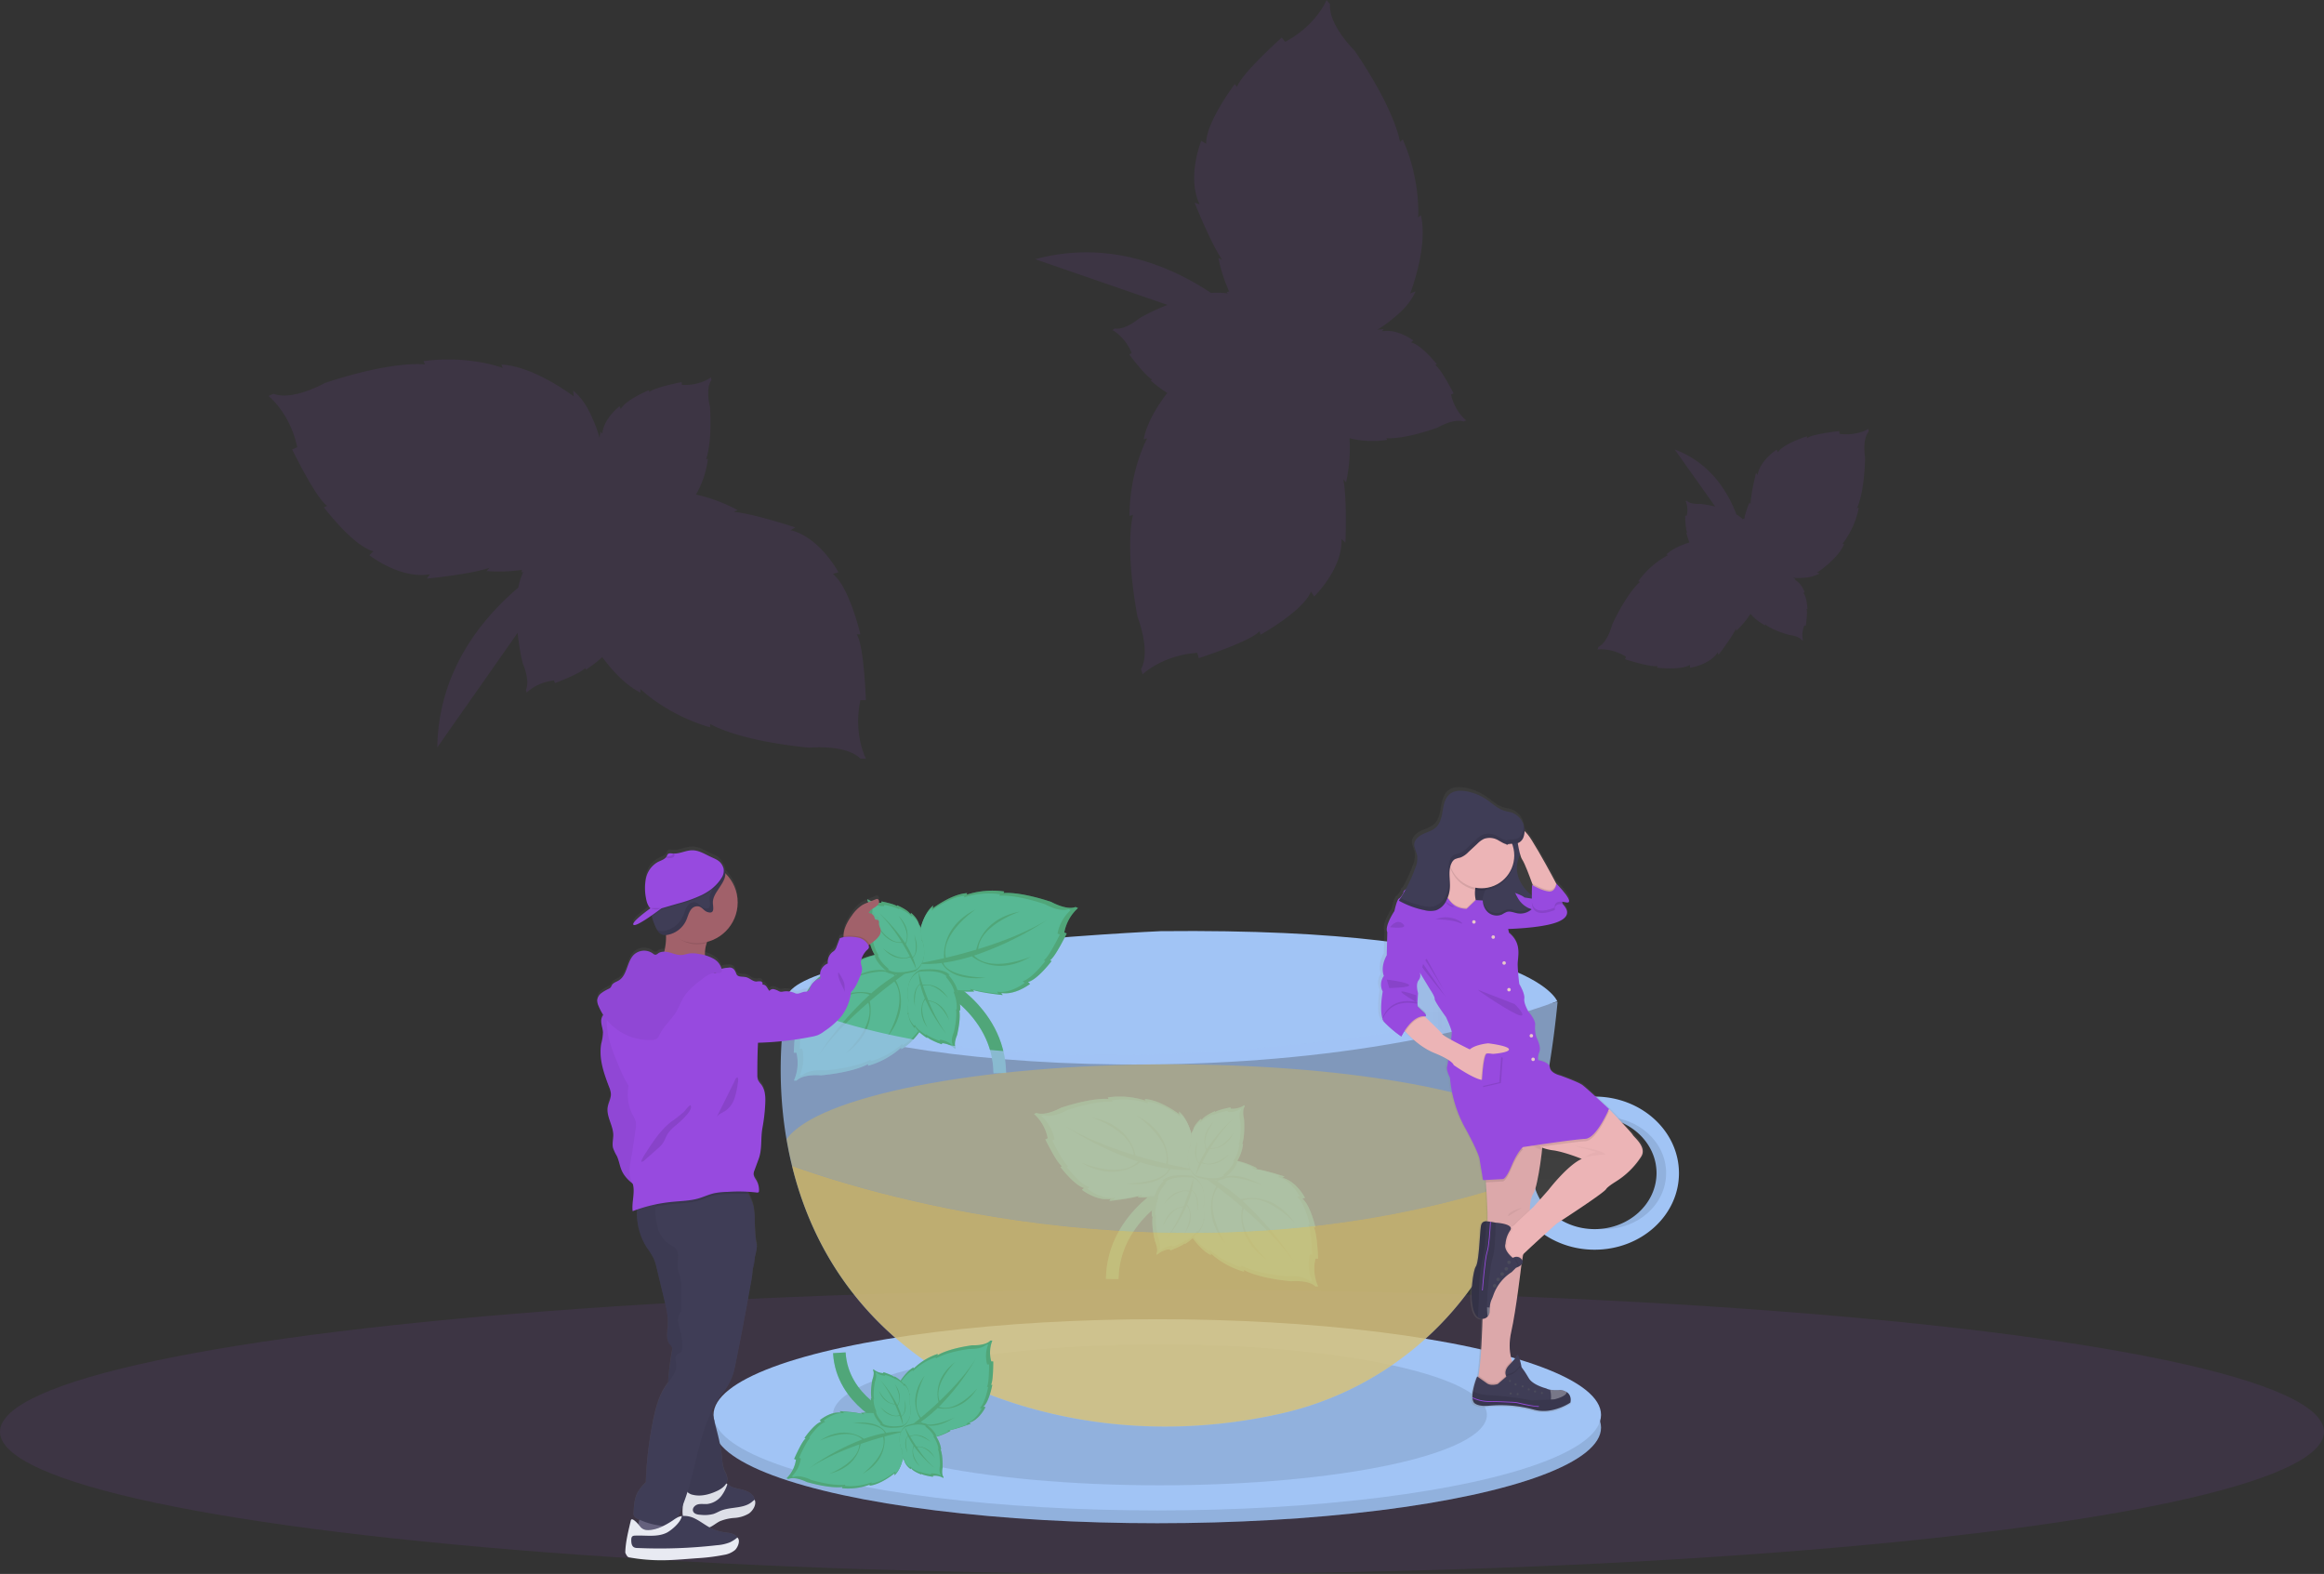 <svg xmlns="http://www.w3.org/2000/svg" xmlns:xlink="http://www.w3.org/1999/xlink" width="1106.12" height="749.03" viewBox="0 0 1106.12 749.03" role="img" artist="Katerina Limpitsouni" source="https://undraw.co/"><rect x="0" y="0" width="1106.12" height="749.03" fill="#333333" stroke="none"/><defs><linearGradient id="f1cd73ea-bab0-41a4-9ae7-11b65985e33b-1544" x1="687.83" y1="817.26" x2="687.83" y2="478.42" gradientTransform="translate(-289.16)" gradientUnits="userSpaceOnUse"><stop offset="0" stop-color="gray" stop-opacity="0.25"/><stop offset="0.54" stop-color="gray" stop-opacity="0.12"/><stop offset="1" stop-color="gray" stop-opacity="0.1"/></linearGradient><linearGradient id="bfa0f3e7-93bc-481b-bb94-2444c82829fd-1545" x1="1133.86" y1="747.7" x2="1133.86" y2="450.05" gradientTransform="matrix(-1, 0, 0, 1, 1900, 0)" xlink:href="#f1cd73ea-bab0-41a4-9ae7-11b65985e33b-1544"/><linearGradient id="bd8b2140-5874-4d92-bce5-6c56d7cb8024-1546" x1="1163.35" y1="551.07" x2="1180.51" y2="551.07" gradientTransform="matrix(-1, 0, 0, 1, 1900, 0)" xlink:href="#f1cd73ea-bab0-41a4-9ae7-11b65985e33b-1544"/></defs><title>mint tea</title><ellipse cx="553.06" cy="681.38" rx="553.06" ry="67.65" fill="#974ADF" opacity="0.1"/><path d="M599.36,518.63S418.51,526.51,421.13,552s221.38,52.53,367,0C788.09,552,775.71,516.76,599.36,518.63Z" transform="translate(-46.94 -75.49)" fill="#a1c4f5"/><path d="M456.44,408.67h2.62s-.87-26.09-4.37-31.31h1.75s-5.24-22.61-13.09-28.7l2.62-.87s-8.73-16.52-22.7-20l2.18-1.31s-19.63-6.52-29.24-7.39l1.75-.87a77.1,77.1,0,0,0-19.76-7.38,44.49,44.49,0,0,0,5.67-17L383,294s2.94-6.81,1.87-24.77c0,0-2.28-8.7.65-12.8l-.21-1.32s-5.19,4-13.77,3.55l-.21-1.32s-13,2.53-15.38,4.72l-.14-.89s-10.94,4.47-13.36,8.93l-.65-1.26s-7.09,5.38-8.11,12.38c-.07.21-.12.43-.17.64l-.77-.92-.26,1.72,0-.05s-.08.48-.2,1.28a56.28,56.28,0,0,0-3.35-9.24c-2.21-5.29-5.18-10-9.18-13.26l.26,2.74S301.14,249.68,285.55,249l.71,1.59s-16.11-6.17-37.73-3.24l.71,1.59s-14.34-2.19-47.67,8.8c0,0-15.24,8.67-24.45,5.15l-2.39,1.06s10.17,7.85,13.68,24.37L186,289.37s11.39,23.5,16.7,26.85l-1.6.71s14,18.54,23.61,20.92l-2,1.85s14.69,11.56,28.86,9.08l-1.46,2.07s20.59-2,29.72-5.11l-1.24,1.51a75.81,75.81,0,0,0,16.78-.55c-.09.4-.17.8-.22,1.2l.83-.28a36.9,36.9,0,0,0-2.39,7.54c-17.89,15.21-38,40.19-38.51,76l38.23-54.51a106.85,106.85,0,0,0,2.41,14.46s3.7,8.2,1.49,12.72l.43,1.27s4.45-4.8,13-5.79l.43,1.27s12.44-4.66,14.38-7.21l.29.85a57.45,57.45,0,0,0,7.84-6c4.61,6.17,11,13.34,18.16,16.88v-1.74s12.22,12.18,33.17,18.27V420s12.22,7.83,47.13,11.31c0,0,17.46-1.74,24.44,5.21h2.62S453,425.2,456.44,408.67Z" transform="translate(-46.94 -75.49)" fill="#974ADF" opacity="0.1"/><path d="M616.79,386.17l.72,2.52s24.85-8,28.9-12.82l.48,1.68s20.3-11.27,24-20.5l1.56,2.28s13.48-12.94,13-27.33l1.85,1.74s.86-20.67-1-30.14l1.32,1.44a77.19,77.19,0,0,0,1.65-21,44.81,44.81,0,0,0,17.87.78l-.38-.81s7.37,1,24.33-5c0,0,7.74-4.59,12.48-2.9l1.22-.57s-5.28-3.88-7.22-12.26l1.22-.57s-6-11.83-8.77-13.48l.81-.38s-7.3-9.28-12.26-10.38l1-1s-7.12-5.33-14.13-4.39l-.66,0,.68-1-1.73.23,0-.05-1.28.16a57.26,57.26,0,0,0,8-5.77c4.48-3.58,8.16-7.73,10.22-12.48l-2.56,1s8.72-22.1,5.09-37.28L721.88,179s1.5-17.18-7.28-37.15L713.26,143s-1.84-14.39-21.58-43.4c0,0-12.54-12.27-11.69-22.09l-1.68-2s-4.75,11.94-19.66,19.87l-1.68-2s-19.45,17.42-21.21,23.45l-1.12-1.34s-14,18.53-13.6,28.46l-2.35-1.45s-7.06,17.3-.77,30.24l-2.4-.83s7.61,19.24,13.1,27.16l-1.79-.78a75.75,75.75,0,0,0,5.16,16c-.41,0-.82.06-1.22.12l.5.73a36.33,36.33,0,0,0-7.91-.23c-19.54-13-49.09-25.41-83.71-16.07l62.93,21.74a107.78,107.78,0,0,0-13.24,6.3s-6.86,5.81-11.82,4.93l-1.1.77s5.84,2.95,9.15,10.88l-1.11.77s7.91,10.67,10.89,11.83l-.73.51a56.87,56.87,0,0,0,7.88,5.9c-4.66,6.13-9.77,14.29-11.22,22.11l1.67-.48s-8.34,15.1-8.42,36.91l1.67-.47s-4.15,13.9,2.12,48.42c0,0,6.48,16.3,1.72,24.93l.72,2.52S600,387.37,616.79,386.17Z" transform="translate(-46.94 -75.49)" fill="#974ADF" opacity="0.1"/><path d="M820.83,388l-.44,1.23s12.44,4,15.49,3.2l-.29.82s11.53,1.33,15.72-1.35l0,1.38s9.25-1.34,13.23-7.33l.25,1.24s6.37-8.15,8.39-12.53l.12,1a38.63,38.63,0,0,0,6.79-8.08,22.25,22.25,0,0,0,7,5.52l.08-.43s2.72,2.53,11.36,5c0,0,4.48.38,5.92,2.45l.66.12a11,11,0,0,1,.63-7.08l.67.12s1-6.57.35-8l.44.08s-.26-5.91-2-7.8l.7-.09s-1.34-4.24-4.47-5.9l-.27-.19.56-.2s-.29-.17-.77-.42h0l-.57-.31a28.83,28.83,0,0,0,4.92,0,17,17,0,0,0,7.79-2.1l-1.34-.34s10-6.45,12.93-13.68l-.87.07a41.84,41.84,0,0,0,7.85-17.23l-.86.06s3.44-6.39,3.85-23.93c0,0-1.52-8.64,1.68-12.39l-.1-1.31s-5.41,3.48-13.78,2.36l-.1-1.3S909.45,282,907,284l-.07-.87s-11.08,3.46-13.81,7.61l-.54-1.27s-7.91,5-9.12,12.07l-.73-1s-2.51,10-2.58,14.87l-.5-.84a38,38,0,0,0-2.56,8,5.64,5.64,0,0,0-.53-.31v.44a18.52,18.52,0,0,0-3.16-2.39c-4.16-11-12.56-24.63-29.37-30.91l19.27,27.16a53.87,53.87,0,0,0-7.22-1.29s-4.48.37-6.24-1.43l-.67,0a11,11,0,0,1,.55,7.1H849s.11,6.64,1,8h-.45a29.46,29.46,0,0,0,1.49,4.7c-3.68,1.13-8.13,3-11,5.72l.82.29A41.85,41.85,0,0,0,826.7,352.1l.82.29s-5.74,4.44-13.24,20.31c0,0-2.11,8.52-6.56,10.64l-.44,1.23S813.63,383.59,820.83,388Z" transform="translate(-46.94 -75.49)" fill="#974ADF" opacity="0.1"/><ellipse cx="550.81" cy="679.4" rx="211.21" ry="45.5" fill="#a1c4f5"/><ellipse cx="550.81" cy="679.4" rx="211.21" ry="45.5" opacity="0.1"/><ellipse cx="550.81" cy="673.32" rx="211.21" ry="45.5" fill="#a1c4f5"/><ellipse cx="552.06" cy="673.32" rx="155.63" ry="33.53" opacity="0.1"/><path d="M491.34,541.31s31,13.94,31.46,44.86" transform="translate(-46.94 -75.49)" fill="none" stroke="#57b894" stroke-miterlimit="10" stroke-width="6"/><path d="M491.34,541.31s31,13.94,31.46,44.86" transform="translate(-46.94 -75.49)" fill="none" stroke="#407d3b" stroke-miterlimit="10" stroke-width="6" opacity="0.3"/><path d="M483.73,534.67s9.55,18.2,4.56,28.13l-.41-1.24s-5.4,9.92-12,13.23V574a39.66,39.66,0,0,1-15.77,8.69v-.83s-5.82,3.73-22.42,5.38c0,0-8.3-.83-11.62,2.48h-1.25A20.65,20.65,0,0,0,426,576.45h-1.25s.42-12.41,2.08-14.89H426s2.49-10.76,6.22-13.65l-1.24-.42s4.15-7.86,10.79-9.51l-1-.62s9.34-3.11,13.91-3.52l-.83-.41S471.69,523.09,483.73,534.67Z" transform="translate(-46.94 -75.49)" fill="#57b894"/><path d="M483.73,534.67s9.55,18.2,4.56,28.13l-.41-1.24s-5.4,9.92-12,13.23V574a39.66,39.66,0,0,1-15.77,8.69v-.83s-5.82,3.73-22.42,5.38c0,0-8.3-.83-11.62,2.48h-1.25A20.65,20.65,0,0,0,426,576.45h-1.25s.42-12.41,2.08-14.89H426s2.49-10.76,6.22-13.65l-1.24-.42s4.15-7.86,10.79-9.51l-1-.62s9.34-3.11,13.91-3.52l-.83-.41S471.69,523.09,483.73,534.67Z" transform="translate(-46.94 -75.49)" fill="#407d3b" opacity="0.3"/><path d="M484,534.45s9.13,17.49,4.37,27l-.4-1.19s-5.17,9.54-11.52,12.71v-.79a38.11,38.11,0,0,1-15.1,8.34v-.79s-5.57,3.58-21.46,5.17c0,0-7.95-.8-11.13,2.38h-1.19a20,20,0,0,0,1.19-12.72h-1.19s.4-11.92,2-14.3h-.8s2.39-10.33,6-13.11l-1.19-.4s4-7.55,10.33-9.14l-1-.59s8.94-3,13.31-3.38l-.79-.4S472.46,523.33,484,534.45Z" transform="translate(-46.94 -75.49)" fill="#57b894"/><path d="M435.91,578.56a150.43,150.43,0,0,1,24.91-29.63c-11.05-4.47-24.91,10.56-24.91,10.56,10.27-14.52,23.06-12,25.72-11.28a85.54,85.54,0,0,1,11.18-8.35c-5-5.34-21.41,1.74-21.41,1.74,13.17-7.57,20.06-3.69,22-2.13a55.27,55.27,0,0,1,10.55-5s-4.35,2.83-10.65,7.57c1.71,3.19,6.33,14.33-4.34,27.32,0,0,10.79-17.29,3.62-26.77-3.47,2.63-7.49,5.81-11.67,9.4.79,3.72,2,15.49-11.62,25,0,0,14.69-13.36,10.91-24.35C451.69,560,442.52,569,435.91,578.56Z" transform="translate(-46.94 -75.49)" fill="#407d3b" opacity="0.3"/><path d="M483.81,534s-1.34-20.51,7.24-27.56l-.12,1.3s9-6.88,16.37-7.21l-.33.76a39.68,39.68,0,0,1,17.94-1.54l-.34.75s6.82-1,22.67,4.19c0,0,7.25,4.12,11.63,2.44l1.14.51a20.7,20.7,0,0,0-6.51,11.59l1.14.51s-5.42,11.17-7.94,12.77l.76.33s-6.64,8.82-11.23,10l1,.88s-7,5.5-13.73,4.32l.7,1s-9.8-1-14.14-2.43l.59.71S490.11,549.44,483.81,534Z" transform="translate(-46.94 -75.49)" fill="#57b894"/><path d="M483.81,534s-1.34-20.51,7.24-27.56l-.12,1.3s9-6.88,16.37-7.21l-.33.76a39.68,39.68,0,0,1,17.94-1.54l-.34.75s6.82-1,22.67,4.19c0,0,7.25,4.12,11.63,2.44l1.14.51a20.7,20.7,0,0,0-6.51,11.59l1.14.51s-5.42,11.17-7.94,12.77l.76.33s-6.64,8.82-11.23,10l1,.88s-7,5.5-13.73,4.32l.7,1s-9.8-1-14.14-2.43l.59.71S490.11,549.44,483.81,534Z" transform="translate(-46.94 -75.49)" fill="#407d3b" opacity="0.3"/><path d="M483.49,534.06s-1.26-19.68,7-26.47l-.12,1.26s8.59-6.62,15.69-7l-.32.73a38,38,0,0,1,17.18-1.5l-.32.72s6.53-1,21.71,4c0,0,6.94,4,11.13,2.34l1.09.48a19.92,19.92,0,0,0-6.25,11.14l1.09.48s-5.2,10.74-7.62,12.27l.73.32s-6.37,8.48-10.77,9.57l.93.84s-6.7,5.29-13.15,4.16l.66.95s-9.38-.9-13.53-2.31l.56.68S489.5,548.91,483.49,534.06Z" transform="translate(-46.94 -75.49)" fill="#57b894"/><path d="M545.33,513.26a150.74,150.74,0,0,1-34.79,17c8.28,8.57,27.05.47,27.05.47-15.28,9.1-26,1.6-28.09-.14a85.93,85.93,0,0,1-13.61,3.1c2.41,6.91,20.28,7.09,20.28,7.09-15.11,1.57-19.83-4.77-21-7a55.1,55.1,0,0,1-11.67.3s5.12-.82,12.8-2.6c-.27-3.61,0-15.66,15-23.2,0,0-16.88,11.43-14.17,23,4.24-1,9.2-2.28,14.48-3.86.78-3.72,4.47-15,20.75-18.1,0,0-18.85,6.25-19.86,17.83C523.37,523.84,535.42,519.28,545.33,513.26Z" transform="translate(-46.94 -75.49)" fill="#407d3b" opacity="0.3"/><path d="M482.73,537.68s-9.91,3.37-14.49.06l.65-.11s-4.55-3.53-5.68-7.16l.42.07a20.46,20.46,0,0,1-3.09-8.69l.42.07s-1.4-3.24-.89-11.78c0,0,1.08-4.14-.31-6.09l.1-.63a10.45,10.45,0,0,0,6.55,1.69l.1-.63s6.2,1.21,7.31,2.25l.07-.43s5.2,2.13,6.35,4.25l.31-.6s3.61,2.74,3.91,6.23l.39-.47a46.33,46.33,0,0,1,.65,7.32l.27-.39S489.52,532.51,482.73,537.68Z" transform="translate(-46.94 -75.49)" fill="#57b894"/><path d="M482.73,537.68s-9.91,3.37-14.49.06l.65-.11s-4.55-3.53-5.68-7.16l.42.07a20.46,20.46,0,0,1-3.09-8.69l.42.07s-1.4-3.24-.89-11.78c0,0,1.08-4.14-.31-6.09l.1-.63a10.45,10.45,0,0,0,6.55,1.69l.1-.63s6.2,1.21,7.31,2.25l.07-.43s5.2,2.13,6.35,4.25l.31-.6s3.61,2.74,3.91,6.23l.39-.47a46.33,46.33,0,0,1,.65,7.32l.27-.39S489.52,532.51,482.73,537.68Z" transform="translate(-46.94 -75.49)" fill="#407d3b" opacity="0.3"/><path d="M483.05,536.83s-9.27,3.11-13.56,0l.61-.1s-4.26-3.27-5.32-6.63l.39.06a18.89,18.89,0,0,1-2.91-8l.39.06s-1.31-3-.85-10.9c0,0,1-3.83-.3-5.63l.09-.59a9.85,9.85,0,0,0,6.13,1.58l.1-.58s5.8,1.12,6.84,2.08l.06-.38s4.87,2,5.95,3.94l.29-.56s3.39,2.54,3.67,5.77l.37-.44a42.48,42.48,0,0,1,.61,6.78l.26-.36S489.4,532.06,483.05,536.83Z" transform="translate(-46.94 -75.49)" fill="#57b894"/><path d="M465.22,509.86a74.69,74.69,0,0,1,12.55,14.5c3.05-5.06-3.22-13-3.22-13,6.31,6.16,4.07,12.22,3.51,13.47a42.48,42.48,0,0,1,3.22,6.12c3-2,.81-10.61.81-10.61,2.68,7,.24,10.1-.67,10.95a26.82,26.82,0,0,1,1.63,5.55s-1-2.35-2.87-5.8c-1.7.59-7.51,2-13-4.26,0,0,7.62,6.63,12.82,3.86-1-1.9-2.26-4.11-3.69-6.44-1.88.1-7.74-.24-11.31-7.64,0,0,5.39,8.23,11.06,7.25A73.08,73.08,0,0,0,465.22,509.86Z" transform="translate(-46.94 -75.49)" fill="#407d3b" opacity="0.3"/><path d="M484.7,537.19S495,535.51,499,539.54h-.67s3.9,4.24,4.41,8l-.4-.13a20.38,20.38,0,0,1,1.6,9.08l-.4-.14s.85,3.43-1.07,11.77c0,0-1.76,3.9-.71,6l-.21.6a10.43,10.43,0,0,0-6.17-2.75l-.21.6s-5.91-2.22-6.84-3.43l-.13.41s-4.78-3-5.56-5.25l-.4.54s-3.11-3.29-2.82-6.79l-.47.4a46.16,46.16,0,0,1,.58-7.32l-.34.33S477.14,541.16,484.7,537.19Z" transform="translate(-46.94 -75.49)" fill="#57b894"/><path d="M484.7,537.09S495,535.41,499,539.44h-.67s3.9,4.23,4.41,8l-.4-.13a20.36,20.36,0,0,1,1.6,9.07l-.4-.13s.85,3.43-1.07,11.76c0,0-1.76,3.9-.71,6l-.21.61a10.41,10.41,0,0,0-6.17-2.76l-.21.61s-5.91-2.22-6.84-3.43l-.13.4s-4.78-3-5.56-5.24l-.4.54s-3.11-3.3-2.82-6.79l-.47.4a46.34,46.34,0,0,1,.58-7.33l-.34.34S477.14,541.06,484.7,537.09Z" transform="translate(-46.94 -75.49)" fill="#407d3b" opacity="0.3"/><path d="M484.25,538s9.65-1.52,13.37,2.23H497s3.66,3.93,4.15,7.42l-.37-.13a18.86,18.86,0,0,1,1.52,8.42l-.37-.13s.8,3.18-1,10.89c0,0-1.63,3.61-.64,5.61l-.19.56a9.85,9.85,0,0,0-5.78-2.58l-.19.56s-5.54-2.07-6.4-3.19l-.13.37s-4.47-2.76-5.21-4.88l-.38.5s-2.91-3.06-2.65-6.3l-.44.38a42.16,42.16,0,0,1,.52-6.79l-.31.31S477.2,541.62,484.25,538Z" transform="translate(-46.94 -75.49)" fill="#57b894"/><path d="M497.35,567.53a74.32,74.32,0,0,1-10-16.38c-3.85,4.48,1,13.36,1,13.36-5.19-7.12-2-12.73-1.22-13.86a42.43,42.43,0,0,1-2.16-6.57c-3.29,1.5-2.56,10.33-2.56,10.33-1.47-7.38,1.44-10,2.48-10.69a27.68,27.68,0,0,1-.68-5.75s.63,2.49,1.87,6.2c1.77-.3,7.73-.7,12.14,6.37,0,0-6.42-7.81-12-5.94.68,2,1.54,4.43,2.57,7,1.87.22,7.58,1.53,9.88,9.41,0,0-3.95-9-9.71-9A72.89,72.89,0,0,0,497.35,567.53Z" transform="translate(-46.94 -75.49)" fill="#407d3b" opacity="0.3"/><path d="M607.77,639.31s-31,13.94-31.46,44.86" transform="translate(-46.94 -75.49)" fill="none" stroke="#57b894" stroke-miterlimit="10" stroke-width="6"/><path d="M607.77,639.31s-31,13.94-31.46,44.86" transform="translate(-46.94 -75.49)" fill="none" stroke="#407d3b" stroke-miterlimit="10" stroke-width="6" opacity="0.3"/><path d="M615.39,632.67s-9.55,18.2-4.57,28.13l.42-1.24s5.39,9.92,12,13.23V672a39.66,39.66,0,0,0,15.77,8.69v-.83s5.81,3.73,22.42,5.38c0,0,8.3-.83,11.62,2.48h1.25a20.65,20.65,0,0,1-1.25-13.23h1.25s-.42-12.41-2.08-14.89h.83s-2.49-10.76-6.23-13.65l1.25-.42S664,637.63,657.32,636l1-.62s-9.34-3.11-13.9-3.52l.83-.41S627.43,621.09,615.39,632.67Z" transform="translate(-46.94 -75.49)" fill="#57b894"/><path d="M615.39,632.67s-9.55,18.2-4.57,28.13l.42-1.24s5.39,9.92,12,13.23V672a39.66,39.66,0,0,0,15.77,8.69v-.83s5.81,3.73,22.42,5.38c0,0,8.3-.83,11.62,2.48h1.25a20.65,20.65,0,0,1-1.25-13.23h1.25s-.42-12.41-2.08-14.89h.83s-2.49-10.76-6.23-13.65l1.25-.42S664,637.63,657.32,636l1-.62s-9.34-3.11-13.9-3.52l.83-.41S627.43,621.09,615.39,632.67Z" transform="translate(-46.94 -75.49)" fill="#407d3b" opacity="0.3"/><path d="M615.13,632.45s-9.14,17.49-4.37,27l.4-1.19s5.16,9.54,11.52,12.71v-.79a38,38,0,0,0,15.1,8.34v-.79s5.56,3.58,21.46,5.17c0,0,7.94-.8,11.12,2.38h1.19a20,20,0,0,1-1.19-12.72h1.19s-.39-11.92-2-14.3h.79s-2.38-10.33-6-13.11l1.19-.4s-4-7.55-10.33-9.14l1-.59s-8.94-3-13.31-3.38l.79-.4S626.65,621.33,615.13,632.45Z" transform="translate(-46.94 -75.49)" fill="#57b894"/><path d="M663.21,676.56a150.43,150.43,0,0,0-24.91-29.63c11.05-4.47,24.91,10.56,24.91,10.56-10.27-14.52-23.06-12-25.73-11.28a84.78,84.78,0,0,0-11.17-8.35c5-5.34,21.4,1.74,21.4,1.74-13.16-7.57-20.06-3.69-22-2.13a55.56,55.56,0,0,0-10.55-5s4.35,2.83,10.65,7.57c-1.72,3.19-6.33,14.33,4.34,27.32,0,0-10.79-17.29-3.62-26.77,3.47,2.63,7.48,5.81,11.67,9.4-.8,3.72-2,15.49,11.62,25,0,0-14.69-13.36-10.92-24.35C647.43,658,656.6,667,663.21,676.56Z" transform="translate(-46.94 -75.49)" fill="#407d3b" opacity="0.3"/><path d="M615.31,632s1.34-20.51-7.24-27.56l.12,1.3s-9-6.88-16.37-7.21l.33.76a39.68,39.68,0,0,0-17.94-1.54l.34.75s-6.83-1-22.67,4.19c0,0-7.26,4.12-11.64,2.44l-1.13.51a20.77,20.77,0,0,1,6.51,11.59l-1.14.51s5.41,11.17,7.94,12.77l-.76.33s6.64,8.82,11.23,10l-1,.88s7,5.5,13.73,4.32l-.7,1s9.79-1,14.14-2.43l-.6.71S609,647.44,615.31,632Z" transform="translate(-46.94 -75.49)" fill="#57b894"/><path d="M615.31,632s1.34-20.51-7.24-27.56l.12,1.3s-9-6.88-16.37-7.21l.33.76a39.68,39.68,0,0,0-17.94-1.54l.34.75s-6.83-1-22.67,4.19c0,0-7.26,4.12-11.64,2.44l-1.13.51a20.77,20.77,0,0,1,6.51,11.59l-1.14.51s5.41,11.17,7.94,12.77l-.76.33s6.64,8.82,11.23,10l-1,.88s7,5.5,13.73,4.32l-.7,1s9.79-1,14.14-2.43l-.6.71S609,647.44,615.31,632Z" transform="translate(-46.94 -75.49)" fill="#407d3b" opacity="0.3"/><path d="M615.63,632.06s1.26-19.68-7-26.47l.12,1.26s-8.59-6.62-15.69-7l.32.73a38,38,0,0,0-17.18-1.5l.32.72s-6.54-1-21.71,4c0,0-6.94,3.95-11.13,2.34l-1.09.48a20,20,0,0,1,6.25,11.14l-1.09.48S553,629,555.4,630.55l-.73.32s6.37,8.48,10.77,9.57l-.93.84s6.7,5.29,13.15,4.16l-.66.95s9.38-.9,13.53-2.31l-.56.68S609.61,646.91,615.63,632.06Z" transform="translate(-46.94 -75.49)" fill="#57b894"/><path d="M553.79,611.26a150.74,150.74,0,0,0,34.79,17c-8.28,8.57-27.05.47-27.05.47,15.28,9.1,26,1.6,28.09-.14a86.06,86.06,0,0,0,13.6,3.1c-2.4,6.91-20.27,7.09-20.27,7.09,15.1,1.57,19.83-4.77,21-7a55.09,55.09,0,0,0,11.67.3s-5.12-.82-12.81-2.6c.28-3.61,0-15.66-15.05-23.2,0,0,16.88,11.43,14.18,23-4.24-1-9.2-2.28-14.48-3.86-.78-3.72-4.48-15-20.75-18.1,0,0,18.84,6.25,19.85,17.83C575.75,621.84,563.7,617.28,553.79,611.26Z" transform="translate(-46.94 -75.49)" fill="#407d3b" opacity="0.3"/><path d="M616.38,635.68s9.92,3.37,14.5.06l-.66-.11s4.56-3.53,5.68-7.16l-.41.07a20.46,20.46,0,0,0,3.09-8.69l-.42.07s1.4-3.24.89-11.78c0,0-1.08-4.14.31-6.09l-.1-.63a10.48,10.48,0,0,1-6.55,1.69l-.1-.63s-6.2,1.21-7.31,2.25l-.07-.43s-5.2,2.13-6.35,4.25l-.31-.6s-3.62,2.74-3.91,6.23l-.4-.47a46.72,46.72,0,0,0-.64,7.32l-.27-.39S609.59,630.51,616.38,635.68Z" transform="translate(-46.94 -75.49)" fill="#57b894"/><path d="M616.38,635.68s9.92,3.37,14.5.06l-.66-.11s4.56-3.53,5.68-7.16l-.41.07a20.46,20.46,0,0,0,3.09-8.69l-.42.07s1.4-3.24.89-11.78c0,0-1.08-4.14.31-6.09l-.1-.63a10.48,10.48,0,0,1-6.55,1.69l-.1-.63s-6.2,1.21-7.31,2.25l-.07-.43s-5.2,2.13-6.35,4.25l-.31-.6s-3.62,2.74-3.91,6.23l-.4-.47a46.72,46.72,0,0,0-.64,7.32l-.27-.39S609.59,630.51,616.38,635.68Z" transform="translate(-46.94 -75.49)" fill="#407d3b" opacity="0.3"/><path d="M616.07,634.83s9.26,3.11,13.56,0l-.61-.1s4.26-3.27,5.32-6.63l-.39.06a18.81,18.81,0,0,0,2.9-8l-.38.06s1.31-3,.85-10.9c0,0-1-3.83.3-5.63l-.1-.59a9.85,9.85,0,0,1-6.13,1.58l-.09-.58s-5.8,1.12-6.84,2.08l-.07-.38s-4.86,2-5.95,3.94l-.28-.56s-3.39,2.54-3.67,5.77l-.37-.44a42.48,42.48,0,0,0-.61,6.78l-.26-.36S609.72,630.06,616.07,634.83Z" transform="translate(-46.94 -75.49)" fill="#57b894"/><path d="M633.9,607.86a74.55,74.55,0,0,0-12.56,14.5c-3-5.06,3.22-13,3.22-13-6.3,6.16-4.07,12.22-3.51,13.47a41.45,41.45,0,0,0-3.21,6.12c-3-2-.82-10.61-.82-10.61-2.67,7-.24,10.1.68,10.95a26.82,26.82,0,0,0-1.63,5.55s1-2.35,2.87-5.8c1.7.59,7.51,2,13-4.26,0,0-7.62,6.63-12.82,3.86,1-1.9,2.26-4.11,3.69-6.44,1.88.1,7.74-.24,11.31-7.64,0,0-5.39,8.23-11.07,7.25A73.54,73.54,0,0,1,633.9,607.86Z" transform="translate(-46.94 -75.49)" fill="#407d3b" opacity="0.3"/><path d="M614.42,635.19s-10.34-1.68-14.31,2.35h.67s-3.9,4.24-4.41,8l.4-.13a20.46,20.46,0,0,0-1.61,9.08l.4-.14s-.84,3.43,1.08,11.77c0,0,1.76,3.9.71,6l.2.6a10.48,10.48,0,0,1,6.18-2.75l.2.6s5.92-2.22,6.84-3.43l.14.41s4.77-3,5.56-5.25l.4.54s3.11-3.29,2.82-6.79l.47.4a46.16,46.16,0,0,0-.58-7.32l.33.33S622,639.16,614.42,635.19Z" transform="translate(-46.94 -75.49)" fill="#57b894"/><path d="M614.42,635.09s-10.34-1.68-14.31,2.35h.67s-3.9,4.23-4.41,8l.4-.13a20.44,20.44,0,0,0-1.61,9.07l.4-.13s-.84,3.43,1.08,11.76c0,0,1.76,3.9.71,6l.2.61a10.46,10.46,0,0,1,6.18-2.76l.2.61s5.92-2.22,6.84-3.43l.14.4s4.77-3,5.56-5.24l.4.54s3.11-3.3,2.82-6.79l.47.4a46.34,46.34,0,0,0-.58-7.33l.33.34S622,639.06,614.42,635.09Z" transform="translate(-46.94 -75.49)" fill="#407d3b" opacity="0.3"/><path d="M614.87,636s-9.65-1.52-13.38,2.23h.62s-3.66,3.93-4.14,7.42l.37-.13a19,19,0,0,0-1.53,8.42l.38-.13s-.8,3.18,1,10.89c0,0,1.63,3.61.64,5.61l.19.56a9.85,9.85,0,0,1,5.78-2.58l.19.56s5.53-2.07,6.4-3.19l.13.37s4.47-2.76,5.21-4.88l.38.5s2.91-3.06,2.65-6.3l.44.38a43.41,43.41,0,0,0-.52-6.79l.31.31S621.92,639.62,614.87,636Z" transform="translate(-46.94 -75.49)" fill="#57b894"/><path d="M601.77,665.53a74.32,74.32,0,0,0,10-16.38c3.85,4.48-1,13.36-1,13.36,5.19-7.12,2-12.73,1.22-13.86a42.4,42.4,0,0,0,2.15-6.57c3.3,1.5,2.57,10.33,2.57,10.33,1.47-7.38-1.44-10-2.49-10.69a27,27,0,0,0,.69-5.75s-.64,2.49-1.87,6.2c-1.77-.3-7.73-.7-12.14,6.37,0,0,6.41-7.81,12-5.94-.69,2-1.54,4.43-2.57,7-1.87.22-7.59,1.53-9.88,9.41,0,0,4-9,9.71-9A73.34,73.34,0,0,1,601.77,665.53Z" transform="translate(-46.94 -75.49)" fill="#407d3b" opacity="0.3"/><path d="M788.28,552.22A450.45,450.45,0,0,1,778.76,611c-2.2,9.38-4.62,18.06-7.19,26.1q-1,3-2,6-2.22,6.51-4.57,12.44a152.52,152.52,0,0,1-108.54,92.74c-95.86,21.44-161.63-20-161.63-20-41.11-25.74-60.7-60.73-69.58-92.73-.48-1.75-.94-3.48-1.35-5.21-1.05-4.27-1.91-8.46-2.61-12.56-6.25-36.57,0-65.47,0-65.47C549.65,609.25,788.28,552.22,788.28,552.22Z" transform="translate(-46.94 -75.49)" fill="#a1c4f5" opacity="0.7"/><path d="M771.57,637.09q-3.14,9.84-6.54,18.39a152.52,152.52,0,0,1-108.54,92.74c-95.86,21.44-161.63-20-161.63-20-43.35-27.14-62.77-64.57-70.93-97.93C454.43,641.41,609.16,692,771.57,637.09Z" transform="translate(-46.94 -75.49)" fill="#fcc329" opacity="0.5"/><path d="M805.94,597.35a42.39,42.39,0,0,0-26.79,9.3q-.71,3.29-1.46,6.47c-2.2,9.38-4.62,18.07-7.19,26.1q-1,3-2,6l-.34,1c5.6,14,20.38,24,37.75,24,22.17,0,40.14-16.3,40.14-36.4S828.11,597.35,805.94,597.35Zm0,63.08c-16.26,0-29.44-11.95-29.44-26.69s13.18-26.69,29.44-26.69,29.44,12,29.44,26.69S822.2,660.43,805.94,660.43Z" transform="translate(-46.94 -75.49)" fill="#a1c4f5"/><path d="M466,515.88a9.69,9.69,0,0,1-.71-2c-.08-.79.22-1.83-.47-2.2-.39-.21-.93,0-1.27-.33a1.54,1.54,0,0,1-.38-.87,3,3,0,0,0-2.78-2.17c.75-2,3.43-2.48,4.61-4.23.6-.87.41-2.48-.64-2.49a1.92,1.92,0,0,0-.71.19l-3.91,1.61a20.07,20.07,0,0,0-2.21,1,17.3,17.3,0,0,0-5.2,5.23,22.8,22.8,0,0,0-3.23,5.88,13.3,13.3,0,0,0-.69,4c0,.14,0,.28,0,.41-.63.11-1.15.39-1.82.52-.51,1.34-1,2.68-1.52,4a5,5,0,0,1-1,1.83,7.92,7.92,0,0,1-1.07.84,6.21,6.21,0,0,0-2.13,5.41,5.81,5.81,0,0,0-3.42,7.16,6.83,6.83,0,0,0-5,4.42,3.22,3.22,0,0,1-.65,1.37,2.62,2.62,0,0,1-1.74.54c-1.71.11-3.21,1.46-4.76.73a9.64,9.64,0,0,0-5.65-.8,4.11,4.11,0,0,1-1.21.11,3,3,0,0,1-1-.35,8.16,8.16,0,0,0-2.25-.88,2.09,2.09,0,0,0-2.12.82c-.55-.59-.87-1.36-1.37-2a2.17,2.17,0,0,0-2.06-1c.52-.46,0-1.38-.68-1.55a8.41,8.41,0,0,0-2.06.08c-1.79,0-3.17-1.65-4.9-2.08s-3.73.08-4.55-1.35c-.27-.46-.34-1.07-.71-1.41a2.7,2.7,0,0,0-.52-1.06,3.44,3.44,0,0,0-2.76-.82,11,11,0,0,0-3.2.55,3.59,3.59,0,0,0-.11-.41,8.09,8.09,0,0,0-3.55-4.36,14.68,14.68,0,0,0-4.2-1.71c0-.13,0-.26,0-.39a16.52,16.52,0,0,1,.85-5.45c.06-.19.13-.38.2-.57a19.51,19.51,0,0,0,8.77-32.72,6.05,6.05,0,0,0-.15-1.17,5.78,5.78,0,0,0-1.18-2.28,7.18,7.18,0,0,0-4.07-3.71c-.51-.25-1.05-.48-1.62-.74-2.84-1.28-5.58-3.16-8.8-3.15-2.94,0-5.76,1.62-8.66,1.56h-.44l-.26,0c-.82-.1-1.79-.29-2.33.34a3.77,3.77,0,0,0-.41.8,1.82,1.82,0,0,1-.15.27h0a2.59,2.59,0,0,1-.37.5h0c-.93,1-2.51,1.49-3.81,2.16a11.65,11.65,0,0,0-5.62,7.78,24.58,24.58,0,0,0,.08,9.85,8.12,8.12,0,0,0,2.08,4.5h0l0,0s-9.8,7-8,8c1,.53,5-2,8.53-4.49,0,.15.07.3.11.45a32.7,32.7,0,0,0,1.6,4.58c.74,1.75,1.78,3.64,3.61,4.17a4.3,4.3,0,0,0,1.24.14l.32,0a28.9,28.9,0,0,1-.84,8,4.86,4.86,0,0,0-3,.83,2.48,2.48,0,0,1-1.21.65,2.16,2.16,0,0,1-1.26-.62,7.11,7.11,0,0,0-8.9.47c-3.55,3.34-3.15,9.88-7.31,12.42-1.14.7-2.61,1.07-3.28,2.24a7.75,7.75,0,0,1-.56,1.07,3,3,0,0,1-1,.72,19.12,19.12,0,0,0-3.43,2,5,5,0,0,0-2,3.33,6.33,6.33,0,0,0,.61,2.79,26.38,26.38,0,0,0,2.28,4.38,4.63,4.63,0,0,0-.92,2.16c-.3,2.06.69,4.09.8,6.17a23.13,23.13,0,0,1-.81,5.39c-1.29,7,1.18,14.07,3.7,20.71a10.73,10.73,0,0,1,.88,3.41c.06,2.17-1.18,4.15-1.52,6.29-.71,4.51,2.59,8.74,2.66,13.3,0,2.1-.63,4.23-.11,6.27a22.88,22.88,0,0,0,1.79,3.78c1.06,2.24,1.35,4.79,2.36,7a16.82,16.82,0,0,0,5.22,6.22c1.27,4-.54,8.88,0,13.16.69-.27,1.39-.52,2.08-.77a30.17,30.17,0,0,0,4.63,18.21,42.56,42.56,0,0,1,3.32,5.36,25.13,25.13,0,0,1,1.3,4.25q1.84,7.67,3.68,15.33c1,4.14,2,8.36,1.7,12.61-.21,3-.95,6.29.86,8.63a6,6,0,0,1,1.1,1.51,3.83,3.83,0,0,1,0,2,133.5,133.5,0,0,0-1.82,15c-.41.55-.82,1.1-1.19,1.66-3,4.4-4.47,9.68-5.64,14.89a179.53,179.53,0,0,0-3.78,31.11,21,21,0,0,0-3.86,4.7c-1.58,2.93-1.78,6.37-1.95,9.7a3.45,3.45,0,0,0,.18,1.6,3.27,3.27,0,0,0,1.66,1.39l.91.43c-.2.73-.37,1.48-.53,2.23-1.15-1.3-3.22-3.37-3.57-1.85a74.53,74.53,0,0,0-1.87,15.39,1.3,1.3,0,0,0,1.39,1.56A85.79,85.79,0,0,0,362,817.26c4.14,0,8.28-.34,12.41-.65l4.22-.33a92,92,0,0,0,12.95-1.61,10.73,10.73,0,0,0,5.21-2.3c1.39-1.31,2.1-3.55,1.13-5.21v0c-1.18-2-3.93-2.16-6.24-2.48a20.35,20.35,0,0,1-6.53-2.08c-.47-.24-.91-.5-1.36-.76l.35-.1c2-.67,3.55-2.19,5.42-3.12a21.92,21.92,0,0,1,7-1.61,15.25,15.25,0,0,0,6.84-2.09,6,6,0,0,0,2.75-5.78c0-.15-.07-.31-.11-.46-.74-2.37-3.3-3.62-5.7-4.25s-5-.94-6.92-2.48l-.28-.23c-.16-.13-.33-.27-.51-.4a4,4,0,0,0,.57-2.39,12.08,12.08,0,0,0-1.39-3.69c-1-2.38-1.1-5-1.37-7.61-.69-6.47-2.68-12.72-4.18-19.05q-.25-1.08-.48-2.16a46.21,46.21,0,0,1,5.32-8.54,27.77,27.77,0,0,0,5.11-10.09c.31-1.13.54-2.28.77-3.42q4-19.85,7.53-39.78a32.8,32.8,0,0,0,.67-5.75,17.29,17.29,0,0,0,1-5.44c.69-2.69,1.39-5.51.83-7.28-.4-1.24-.6-5.5-.82-9.59a36.72,36.72,0,0,0-.4-6.54c-.06-.37-.13-.74-.22-1.11a3.58,3.58,0,0,0-.13-.54,18.79,18.79,0,0,0-1.29-3.57,14.61,14.61,0,0,0-1-2,9,9,0,0,0-.74-1.09c1.53.07,3.05.2,4.56.42.37.06.83.09,1.05-.22a1,1,0,0,0,.14-.55,9.31,9.31,0,0,0-1.19-5c-.58-1-1.4-2-1.37-3.25a4.76,4.76,0,0,1,.4-1.61l2-5.46c1.72-4.6.9-9.95,1.79-14.79a86,86,0,0,0,1.34-11.44c.17-3.28.06-6.83-1.91-9.45a11.43,11.43,0,0,1-1.48-2.08,6.36,6.36,0,0,1-.36-2.49q0-7.71.31-15.4a151.08,151.08,0,0,0,25.7-2.91,17.22,17.22,0,0,0,2.92-.78,15.8,15.8,0,0,0,3-1.86,37.71,37.71,0,0,0,8-7A23.53,23.53,0,0,0,452,546.18c2.09-1.93,3.19-4.68,4.24-7.32a11.21,11.21,0,0,0,1-3.56c.06-1.26-.77-2.58-.54-3.82a10.08,10.08,0,0,1,3.07-5.55,2.07,2.07,0,0,0,.73-1,1.59,1.59,0,0,0-.17-1,.6.6,0,0,1-.06-.11l.59-.39c.68-.48,1.33-1,2-1.54a12.14,12.14,0,0,0,2.56-2.6A4.21,4.21,0,0,0,466,515.88Zm-94,281a4.36,4.36,0,0,0-.52,0,6.47,6.47,0,0,0-1.86.53l-.14.07q1.22-2.62,2.25-5.32l.24-.64-.09,1.2A14.86,14.86,0,0,0,372,796.85Z" transform="translate(-46.94 -75.49)" fill="url(#f1cd73ea-bab0-41a4-9ae7-11b65985e33b-1544)"/><path d="M382.45,529.72c.07,2.84,1,5.6,1.19,8.44-8.38.42-16.65-3.65-24.95-2.4,2.32-1.5,3.56-4.21,4.29-6.87a28.71,28.71,0,0,0,.82-10.56,3.55,3.55,0,0,0-.11-.59c-.3-1.39-1.1-3.36-.89-4.45.28-1.45,1.65-1.17,2.88-1.08a108.34,108.34,0,0,1,11.19,1.44c1,.17,10.36,2.52,10.5,2.27a44.09,44.09,0,0,0-4.07,8.38A16.35,16.35,0,0,0,382.45,529.72Z" transform="translate(-46.94 -75.49)" fill="#a1616a"/><path d="M465.36,520.92a12.28,12.28,0,0,1-2.56,2.58c-.64.52-1.29,1-2,1.53a8.51,8.51,0,0,1-4.2,1.71c-2,.13-6.23-1-7.47-2.75a5,5,0,0,1-.72-2.86,13.23,13.23,0,0,1,.69-4,22.63,22.63,0,0,1,3.23-5.85,17.27,17.27,0,0,1,5.2-5.19,20.07,20.07,0,0,1,2.21-1l3.91-1.6a1.92,1.92,0,0,1,.71-.19c1.05,0,1.24,1.61.64,2.48-1.18,1.74-3.86,2.22-4.61,4.2a3,3,0,0,1,2.78,2.16,1.54,1.54,0,0,0,.38.87c.34.28.88.12,1.27.33.69.37.39,1.4.47,2.18a9.69,9.69,0,0,0,.71,2A4.18,4.18,0,0,1,465.36,520.92Z" transform="translate(-46.94 -75.49)" fill="#a1616a"/><path d="M349.8,806.32a3,3,0,0,1,2.6-.39A95.45,95.45,0,0,0,367,807.11c.61-3-1.17-5.9-1.74-8.9a8.1,8.1,0,0,0-.58-2.25c-.69-1.33-2.24-1.93-3.7-2.24-2.64-.56-6.76-1.54-8.23,1.13C351,798.05,350.44,802.77,349.8,806.32Z" transform="translate(-46.94 -75.49)" fill="#65617d"/><path d="M403.37,795a15.5,15.5,0,0,1-6.84,2.08,21.9,21.9,0,0,0-7,1.6c-1.87.92-3.44,2.44-5.42,3.1a11.25,11.25,0,0,1-5.62.09c-2.22-.42-4.59-1.23-5.79-3.15-1.07-1.7-.95-3.87-.81-5.87.18-2.27.34-4.54.51-6.82a3.18,3.18,0,0,1,.42-1.64c1.61-2.34,5.51,1,7.6,1a14.71,14.71,0,0,0,9.26-4,2.52,2.52,0,0,1,.72-.54c.94-.43,1.88.35,2.72,1l.28.23c1.94,1.53,4.54,1.84,6.92,2.46s5,1.87,5.7,4.23c0,.15.08.3.11.45A6,6,0,0,1,403.37,795Z" transform="translate(-46.94 -75.49)" fill="#3f3d56"/><path d="M403.37,795a15.5,15.5,0,0,1-6.84,2.08,21.9,21.9,0,0,0-7,1.6c-1.87.92-3.44,2.44-5.42,3.1a11.25,11.25,0,0,1-5.62.09c-2.22-.42-4.59-1.23-5.79-3.15-1.07-1.7-.95-3.87-.81-5.87.18-2.27.34-4.54.51-6.82a3.18,3.18,0,0,1,.42-1.64c1.61-2.34,5.51,1,7.6,1a14.71,14.71,0,0,0,9.26-4,2.52,2.52,0,0,1,.72-.54c.94-.43,1.88.35,2.72,1l.28.23c1.94,1.53,4.54,1.84,6.92,2.46s5,1.87,5.7,4.23c0,.15.08.3.11.45A6,6,0,0,1,403.37,795Z" transform="translate(-46.94 -75.49)" fill="#3f3d56"/><path d="M403.37,795.78a15.37,15.37,0,0,1-6.84,2.08,22.17,22.17,0,0,0-7,1.6c-1.87.93-3.44,2.44-5.42,3.1a11.25,11.25,0,0,1-5.62.09,9.31,9.31,0,0,1-5.79-3.91c-1.07-1.7-.95-3.87-.81-5.87.18-2.27.34-4.54.51-6.82a3.18,3.18,0,0,1,.42-1.64c1.61-2.34,5.51,1,7.6,1a14.71,14.71,0,0,0,9.26-4,2.52,2.52,0,0,1,.72-.54c.94-.43,1.88.35,2.72,1a19.18,19.18,0,0,1-2.32,4.8,10,10,0,0,1-7.3,4.57c-1.48.11-3-.19-4.43.19s-2.76,1.85-2.25,3.24,2.24,1.65,3.69,1.73a16.38,16.38,0,0,0,6-.42c1.18-.39,2.25-1,3.39-1.51,4.86-2,11-.89,15-4.29a10.15,10.15,0,0,1,1.22-.94C407.17,791.46,405.23,794.51,403.37,795.78Z" transform="translate(-46.94 -75.49)" fill="#e8eaf2"/><path d="M403.37,795.78a15.37,15.37,0,0,1-6.84,2.08,22.17,22.17,0,0,0-7,1.6c-1.87.93-3.44,2.44-5.42,3.1a11.25,11.25,0,0,1-5.62.09,9.31,9.31,0,0,1-5.79-3.91c-1.07-1.7-.95-3.87-.81-5.87.18-2.27.34-4.54.51-6.82a3.18,3.18,0,0,1,.42-1.64c1.61-2.34,5.51,1,7.6,1a14.71,14.71,0,0,0,9.26-4,2.52,2.52,0,0,1,.72-.54c.94-.43,1.88.35,2.72,1a19.18,19.18,0,0,1-2.32,4.8,10,10,0,0,1-7.3,4.57c-1.48.11-3-.19-4.43.19s-2.76,1.85-2.25,3.24,2.24,1.65,3.69,1.73a16.38,16.38,0,0,0,6-.42c1.18-.39,2.25-1,3.39-1.51,4.86-2,11-.89,15-4.29a10.15,10.15,0,0,1,1.22-.94C407.17,791.46,405.23,794.51,403.37,795.78Z" transform="translate(-46.94 -75.49)" opacity="0.05"/><path d="M350.7,647.25a29.83,29.83,0,0,0,4.1,22,41.53,41.53,0,0,1,3.32,5.33,24.64,24.64,0,0,1,1.3,4.23l3.68,15.25c1,4.12,2,8.31,1.7,12.54-.21,2.94-.95,6.25.86,8.58a6,6,0,0,1,1.1,1.51,3.79,3.79,0,0,1,0,2c-1.87,11.07-3.25,22.65.12,33.36,3.05,9.71,3.23,20.47,5.82,30.31a6.77,6.77,0,0,0,1.61,3.36,5.34,5.34,0,0,0,2.42,1.15c3.82.91,7.86-.16,11.43-1.81,2.51-1.16,5.2-3.2,5-5.95a12.07,12.07,0,0,0-1.39-3.67c-1-2.37-1.1-5-1.37-7.58-.69-6.43-2.68-12.64-4.18-18.94S383.72,736,385,729.7a168.5,168.5,0,0,1,12.37-38.05,4.61,4.61,0,0,1,1.13-1.7,12.27,12.27,0,0,0,1.61-1.09,4.86,4.86,0,0,0,.73-2c.56-2,2.21-3.49,3.32-5.25,2.81-4.46,1.92-10.17,1.82-15.43s.63-10.29-.21-15.34-3.73-10.21-8.6-11.79a18.56,18.56,0,0,0-7.54-.36C376.24,640,363.25,642.45,350.7,647.25Z" transform="translate(-46.94 -75.49)" fill="#3f3d56"/><path d="M350.7,647.25a29.83,29.83,0,0,0,4.1,22,41.53,41.53,0,0,1,3.32,5.33,24.64,24.64,0,0,1,1.3,4.23l3.68,15.25c1,4.12,2,8.31,1.7,12.54-.21,2.94-.95,6.25.86,8.58a6,6,0,0,1,1.1,1.51,3.79,3.79,0,0,1,0,2c-1.87,11.07-3.25,22.65.12,33.36,3.05,9.71,3.23,20.47,5.82,30.31a6.77,6.77,0,0,0,1.61,3.36,5.34,5.34,0,0,0,2.42,1.15c3.82.91,7.86-.16,11.43-1.81,2.51-1.16,5.2-3.2,5-5.95a12.07,12.07,0,0,0-1.39-3.67c-1-2.37-1.1-5-1.37-7.58-.69-6.43-2.68-12.64-4.18-18.94S383.72,736,385,729.7a168.5,168.5,0,0,1,12.37-38.05,4.61,4.61,0,0,1,1.13-1.7,12.27,12.27,0,0,0,1.61-1.09,4.86,4.86,0,0,0,.73-2c.56-2,2.21-3.49,3.32-5.25,2.81-4.46,1.92-10.17,1.82-15.43s.63-10.29-.21-15.34-3.73-10.21-8.6-11.79a18.56,18.56,0,0,0-7.54-.36C376.24,640,363.25,642.45,350.7,647.25Z" transform="translate(-46.94 -75.49)" opacity="0.05"/><path d="M405.16,679.35a32.07,32.07,0,0,1-.68,5.92Q401,705.09,397,724.83c-.23,1.14-.46,2.28-.77,3.41a27.71,27.71,0,0,1-5.11,10C380,752.12,379,772.23,373,788.93c-.41,1.13-.81,2.26-1.25,3.38A85.48,85.48,0,0,1,368,800.6a2.38,2.38,0,0,1-.77,1,2.27,2.27,0,0,1-1.21.24,35.24,35.24,0,0,1-15.66-3.56,3.25,3.25,0,0,1-1.66-1.38,3.42,3.42,0,0,1-.18-1.59c.17-3.31.37-6.74,1.95-9.65a20.63,20.63,0,0,1,3.86-4.68,177.84,177.84,0,0,1,3.78-31c1.17-5.18,2.62-10.43,5.64-14.81,2.22-3.24,5.4-6.44,5-10.34-.17-1.72-.89-3.86.51-4.86.61-.44,1.51-.5,1.92-1.13a2,2,0,0,0,.27-1,24,24,0,0,0-.49-8,42.85,42.85,0,0,1-1.2-5.22,6.63,6.63,0,0,1,1.32-5c.07-3.56,0-7.26,0-10.82a19.76,19.76,0,0,0-.5-6c-.27-.94-.68-1.83-.89-2.78-.74-3.43,1.12-7.53-1.1-10.25-.92-1.12-2.34-1.69-3.55-2.5a13,13,0,0,1-4.88-7,38.71,38.71,0,0,1-1.39-8.59,9.54,9.54,0,0,1,0-1.85,3.76,3.76,0,0,1,.25-.93c.69-1.55,2.54-2.15,4.19-2.55a135.5,135.5,0,0,1,32-3.73c4-2.71,6.22-1.75,7.91,1.13a29.53,29.53,0,0,1,2.26,5.5c.77,2.33.81,15.37,1.57,17.71C407.94,669.94,405.12,676.15,405.16,679.35Z" transform="translate(-46.94 -75.49)" fill="#3f3d56"/><path d="M333.14,560.65c-.3,2.05.69,4.07.8,6.14a22.8,22.8,0,0,1-.81,5.35c-1.29,7,1.18,14,3.7,20.61a10.68,10.68,0,0,1,.88,3.39c.06,2.16-1.18,4.13-1.52,6.26-.71,4.48,2.59,8.69,2.66,13.23,0,2.09-.63,4.21-.11,6.23a22.78,22.78,0,0,0,1.79,3.77c1.06,2.23,1.35,4.76,2.36,7,1.82,4.07,5.75,6.73,9.48,9.17,2.13-.7,4.42-1.55,5.59-3.46a8.41,8.41,0,0,0,1-3,78.86,78.86,0,0,0,.75-14.08,86.19,86.19,0,0,0-.64-12.13c-.75-5.11-2.41-10-3.6-15.07-1.51-6.35-2.28-12.9-4.61-19a64.77,64.77,0,0,0-8.63-14.75c-1.28-1.75-2.3-4.26-4.79-3.86A5.22,5.22,0,0,0,333.14,560.65Z" transform="translate(-46.94 -75.49)" fill="#974ADF"/><path d="M333.14,560.65c-.3,2.05.69,4.07.8,6.14a22.8,22.8,0,0,1-.81,5.35c-1.29,7,1.18,14,3.7,20.61a10.68,10.68,0,0,1,.88,3.39c.06,2.16-1.18,4.13-1.52,6.26-.71,4.48,2.59,8.69,2.66,13.23,0,2.09-.63,4.21-.11,6.23a22.78,22.78,0,0,0,1.79,3.77c1.06,2.23,1.35,4.76,2.36,7,1.82,4.07,5.75,6.73,9.48,9.17,2.13-.7,4.42-1.55,5.59-3.46a8.41,8.41,0,0,0,1-3,78.86,78.86,0,0,0,.75-14.08,86.19,86.19,0,0,0-.64-12.13c-.75-5.11-2.41-10-3.6-15.07-1.51-6.35-2.28-12.9-4.61-19a64.77,64.77,0,0,0-8.63-14.75c-1.28-1.75-2.3-4.26-4.79-3.86A5.22,5.22,0,0,0,333.14,560.65Z" transform="translate(-46.94 -75.49)" opacity="0.05"/><path d="M387.37,515.92a44.09,44.09,0,0,0-4.07,8.38,19.55,19.55,0,0,1-4.62.56c-6,0-10.32-3.44-13.87-7.78-.31-1.4-2.22-2.7-2-3.79.28-1.45,1.65-1.17,2.88-1.08a108.34,108.34,0,0,1,11.19,1.44C377.83,513.82,387.23,516.17,387.37,515.92Z" transform="translate(-46.94 -75.49)" opacity="0.1"/><circle cx="331.74" cy="429.49" r="19.36" fill="#a1616a"/><path d="M403.14,643.68a99.71,99.71,0,0,0-10.08.07,33.76,33.76,0,0,0-6.27.64c-2.54.58-4.92,1.74-7.42,2.46-4,1.17-8.26,1.22-12.42,1.63a70.11,70.11,0,0,0-8.13,1.28,3.76,3.76,0,0,1,.25-.93c.69-1.55,2.54-2.15,4.19-2.55a135.5,135.5,0,0,1,32-3.73C399.21,639.84,401.45,640.8,403.14,643.68Z" transform="translate(-46.94 -75.49)" opacity="0.1"/><path d="M390,536.66c-.84,1-2,2.06-3.23,1.74a4.21,4.21,0,0,1-1.25-.67c-2.24-1.44-5-1.78-7.6-2.17A111.54,111.54,0,0,1,362.23,532a16.16,16.16,0,0,0-4.63-.94c-3.28,0-6.19,2.2-8.25,4.76s-3.51,5.55-5.53,8.13c-1.44,1.85-3.15,3.47-4.49,5.38-3.39,4.84-4.12,11.14-3.24,17s3.2,11.34,5.51,16.77a58.16,58.16,0,0,0,4.51,9.08,21.63,21.63,0,0,0,1.74,13.49,13.26,13.26,0,0,1,1.76,4,10,10,0,0,1-.13,2.94l-1,7c-.3,2.13-.6,4.26-1,6.38-.71,3.88-1.68,8.1.12,11.61,2.15,4.2-.11,9.59.46,14.28A71.65,71.65,0,0,1,367,647.44c4.16-.41,8.4-.46,12.42-1.63,2.5-.73,4.88-1.88,7.42-2.46a33.76,33.76,0,0,1,6.27-.64A73.31,73.31,0,0,1,407,643c.37.05.83.08,1.05-.22a1,1,0,0,0,.14-.55,9.24,9.24,0,0,0-1.19-4.93c-.58-1-1.4-2-1.37-3.23a4.77,4.77,0,0,1,.4-1.6l2-5.43c1.72-4.58.9-9.9,1.79-14.71A85.33,85.33,0,0,0,411.15,601c.17-3.27.06-6.8-1.91-9.41a11,11,0,0,1-1.48-2.07,6.23,6.23,0,0,1-.36-2.47q-.06-9.81.54-19.59c-1.72-3.08-3.51-6.24-5.23-9.32-2-3.59-4-7.26-4.83-11.29-.53-2.67-.52-5.41-.9-8.1a2.72,2.72,0,0,0-3.44-2.72A12.57,12.57,0,0,0,390,536.66Z" transform="translate(-46.94 -75.49)" fill="#974ADF"/><path d="M460.83,525a8.51,8.51,0,0,1-4.2,1.71c-2,.13-6.23-1-7.47-2.75a5,5,0,0,1-.72-2.86,3.29,3.29,0,0,1,.84-.16,21.69,21.69,0,0,1,6.49.26,7.31,7.31,0,0,1,5.05,3.78S460.82,525,460.83,525Z" transform="translate(-46.94 -75.49)" opacity="0.1"/><path d="M396.42,566.9a13.69,13.69,0,0,0,4.07,3.85,13,13,0,0,0,6.36,1,151.09,151.09,0,0,0,26.56-2.91,16.36,16.36,0,0,0,2.92-.79,15.2,15.2,0,0,0,3-1.84,37.8,37.8,0,0,0,8-7A23.32,23.32,0,0,0,452,547.59c2.09-1.92,3.19-4.65,4.24-7.28a11,11,0,0,0,1-3.54c.06-1.25-.77-2.56-.54-3.79a10.05,10.05,0,0,1,3.07-5.53,2.09,2.09,0,0,0,.73-1,1.59,1.59,0,0,0-.17-1,7.34,7.34,0,0,0-5.05-3.78,21.75,21.75,0,0,0-6.5-.26,16.17,16.17,0,0,0-2.12.56l-1.52,4a5,5,0,0,1-1,1.82,8.8,8.8,0,0,1-1.07.84,6.14,6.14,0,0,0-2.13,5.37,5.78,5.78,0,0,0-3.42,7.13,6.83,6.83,0,0,0-5,4.39,3.11,3.11,0,0,1-.65,1.37,2.62,2.62,0,0,1-1.74.54c-1.71.1-3.21,1.45-4.76.72a9.72,9.72,0,0,0-5.65-.79,4.11,4.11,0,0,1-1.21.11,3.2,3.2,0,0,1-1-.35,8.16,8.16,0,0,0-2.25-.88,2.09,2.09,0,0,0-2.12.82c-.55-.59-.87-1.36-1.37-2a2.17,2.17,0,0,0-2.06-1c.52-.46,0-1.37-.68-1.54a8.93,8.93,0,0,0-2.06.08c-1.79,0-3.17-1.64-4.9-2.06s-3.73.07-4.55-1.35c-.29-.51-.35-1.2-.85-1.51a1.65,1.65,0,0,0-1.08-.12,10.35,10.35,0,0,0-3.26,1c-1.68,6.56-.8,13.37.48,20A17.65,17.65,0,0,0,396.42,566.9Z" transform="translate(-46.94 -75.49)" fill="#974ADF"/><path d="M396.37,590.4,388,607.21c.9-1.56,2.8-2.16,4.3-3.15a11.44,11.44,0,0,0,4.11-5.53,33.68,33.68,0,0,0,1.58-6.81c.17-1.07.52-2.56,0-3.53C397.07,588.39,396.76,589.61,396.37,590.4Z" transform="translate(-46.94 -75.49)" opacity="0.1"/><path d="M372.38,604.67a74.41,74.41,0,0,1-6.26,4.88c-4.83,3.85-8.28,9.13-11.64,14.32a22.36,22.36,0,0,0-2.38,4.34c.39.33,1,0,1.37-.36L360,622.1a15.18,15.18,0,0,0,2.18-2.21c1.14-1.53,1.64-3.44,2.67-5a20.09,20.09,0,0,1,4-4.05c1.5-1.29,8.42-7.13,6.73-9.4C374.37,602,373.37,603.69,372.38,604.67Z" transform="translate(-46.94 -75.49)" opacity="0.1"/><path d="M386.68,531.81a19.2,19.2,0,0,0-6.93-2.28,14.56,14.56,0,0,0-4.41-.32c-1.36.17-2.67.69-4,.77-1.92.11-3.77-.67-5.63-1.18s-4-.7-5.57.42a2.39,2.39,0,0,1-1.21.64,2.08,2.08,0,0,1-1.26-.61,7.14,7.14,0,0,0-8.9.47c-3.55,3.33-3.15,9.83-7.31,12.35-1.14.7-2.61,1.07-3.28,2.23a8.36,8.36,0,0,1-.56,1.07,3,3,0,0,1-1,.71,19.69,19.69,0,0,0-3.43,2,5,5,0,0,0-2,3.31,6.33,6.33,0,0,0,.61,2.79,26.13,26.13,0,0,0,25.37,16.22,4.1,4.1,0,0,0,2.66-.83,5.11,5.11,0,0,0,.93-1.54c1.95-4.1,5.63-7.12,8-11,1.39-2.33,2.28-4.92,3.73-7.21,2.19-3.47,5.53-6,8.79-8.52,1.84-1.4,3.89-2.88,6.21-2.78,2.06.09,3.56.2,2.8-2.33A8,8,0,0,0,386.68,531.81Z" transform="translate(-46.94 -75.49)" fill="#974ADF"/><path d="M386.68,531.81a19.2,19.2,0,0,0-6.93-2.28,14.56,14.56,0,0,0-4.41-.32c-1.36.17-2.67.69-4,.77-1.92.11-3.77-.67-5.63-1.18s-4-.7-5.57.42a2.39,2.39,0,0,1-1.21.64,2.08,2.08,0,0,1-1.26-.61,7.14,7.14,0,0,0-8.9.47c-3.55,3.33-3.15,9.83-7.31,12.35-1.14.7-2.61,1.07-3.28,2.23a8.36,8.36,0,0,1-.56,1.07,3,3,0,0,1-1,.71,19.69,19.69,0,0,0-3.43,2,5,5,0,0,0-2,3.31,6.33,6.33,0,0,0,.61,2.79,26.13,26.13,0,0,0,25.37,16.22,4.1,4.1,0,0,0,2.66-.83,5.11,5.11,0,0,0,.93-1.54c1.95-4.1,5.63-7.12,8-11,1.39-2.33,2.28-4.92,3.73-7.21,2.19-3.47,5.53-6,8.79-8.52,1.84-1.4,3.89-2.88,6.21-2.78,2.06.09,3.56.2,2.8-2.33A8,8,0,0,0,386.68,531.81Z" transform="translate(-46.94 -75.49)" opacity="0.05"/><path d="M396.76,812.4a10.8,10.8,0,0,1-5.21,2.29,95,95,0,0,1-12.95,1.6l-4.22.32c-4.13.31-8.27.63-12.41.65a86.72,86.72,0,0,1-15.26-1.32,1.7,1.7,0,0,1-1.21-.59,1.64,1.64,0,0,1-.18-1,73.87,73.87,0,0,1,1.87-15.32c.48-2.06,4.18,2.57,4.35,2.76a4.24,4.24,0,0,0,3.36,1.79c4.26.23,9-2.36,12.42-4.66a16,16,0,0,1,2.3-1.43,6.81,6.81,0,0,1,1.86-.53,11.28,11.28,0,0,1,6.33,1.28c2.55,1.27,4.78,3.08,7.3,4.38a20.58,20.58,0,0,0,6.53,2.07c2.31.32,5.06.47,6.24,2.46v0C398.86,808.86,398.15,811.09,396.76,812.4Z" transform="translate(-46.94 -75.49)" fill="#3f3d56"/><path d="M396.76,813.16a10.8,10.8,0,0,1-5.21,2.29,93.5,93.5,0,0,1-12.95,1.6l-4.22.32c-4.13.32-8.27.63-12.41.65a85.78,85.78,0,0,1-15.26-1.32,1.69,1.69,0,0,1-1.21-.58,7.17,7.17,0,0,1-.95-1.73c.09-5.15,1.49-10.3,2.64-15.32.48-2.06,4.18,2.57,4.35,2.76a4.24,4.24,0,0,0,3.36,1.79c4.26.23,9-2.36,12.42-4.66a16,16,0,0,1,2.3-1.43,6.81,6.81,0,0,1,1.86-.53c-.55,3.07-5,6.77-7.21,7.9-4.59,2.27-10,1.14-15.16,1.4a2.11,2.11,0,0,0-1.08.26c-.61.41-.65,1.28-.63,2,0,1.22.2,2.65,1.26,3.27a3.49,3.49,0,0,0,1.7.35,239.9,239.9,0,0,0,37.8-1.32,20.79,20.79,0,0,0,6.16-1.37,16.23,16.23,0,0,0,3.57-2.3C399.5,808.48,398.15,811.86,396.76,813.16Z" transform="translate(-46.94 -75.49)" fill="#e8eaf2"/><path d="M386.22,504.76c-.08,2,1.29,5.89-2.45,4.8-2.24-.64-2.87-3.28-5.7-2.7s-3.48,4.08-4.44,6.36a12.14,12.14,0,0,1-8.82,7.13,5.39,5.39,0,0,1-2.43,0c-1.83-.52-2.87-2.41-3.61-4.15a32,32,0,0,1-1.6-4.56,19.15,19.15,0,0,1-.58-3.34h0a13.7,13.7,0,0,1,0-2.31c.34-4.55,2.93-8.7,6.24-11.84s7.35-5.4,11.33-7.64a16.38,16.38,0,0,1,4.17-1.86,13.88,13.88,0,0,1,4.41-.18,15.36,15.36,0,0,1,5.61,1.32,8,8,0,0,1,2,1.38A6,6,0,0,1,392,490c.72,2.94-1.16,5.59-2.68,7.91C388,500,386.31,502.19,386.22,504.76Z" transform="translate(-46.94 -75.49)" fill="#3f3d56"/><path d="M449.21,547.73c-.8-2-4.16-7.6-3.19-9.51a25,25,0,0,1,2.56,4.57C449.22,544.35,448.7,546.44,449.21,547.73Z" transform="translate(-46.94 -75.49)" opacity="0.1"/><path d="M389.43,497.93c1.53-2.32,3.4-5,2.69-7.91a6.2,6.2,0,0,0-2.18-3.26,5.61,5.61,0,0,1,.55,1.37c.72,2.94-1.16,5.59-2.68,7.92-1.36,2.06-3,4.25-3.13,6.83-.08,2,1.29,5.89-2.46,4.8-2.23-.64-2.86-3.29-5.69-2.7s-3.48,4.07-4.44,6.36a12.19,12.19,0,0,1-8.82,7.13,5.25,5.25,0,0,1-2.43,0,3.57,3.57,0,0,1-1.14-.56,4.9,4.9,0,0,0,2.76,2.45,5.39,5.39,0,0,0,2.43,0,12.19,12.19,0,0,0,8.83-7.12c1-2.29,1.58-5.77,4.44-6.36s3.46,2.05,5.69,2.7c3.75,1.08,2.38-2.81,2.45-4.81C386.4,502.19,388.08,500,389.43,497.93Z" transform="translate(-46.94 -75.49)" opacity="0.1"/><path d="M390.26,494a16.54,16.54,0,0,1-1.15,1.63,18.49,18.49,0,0,1-2.64,2.74,21.72,21.72,0,0,1-1.79,1.41,29.31,29.31,0,0,1-3.62,2.16A66.85,66.85,0,0,1,369.5,506l-7.73,2.25c-.95.72-2.69,2-4.6,3.35a19.15,19.15,0,0,1-.58-3.34h0a13.7,13.7,0,0,1,0-2.31c.34-4.55,2.93-8.7,6.24-11.84s7.35-5.4,11.33-7.64a16.38,16.38,0,0,1,4.17-1.86,13.88,13.88,0,0,1,4.41-.18,15.36,15.36,0,0,1,5.61,1.32,8,8,0,0,1,2,1.38,7.6,7.6,0,0,1,1,2.1A5.92,5.92,0,0,1,390.26,494Z" transform="translate(-46.94 -75.49)" opacity="0.1"/><path d="M390.26,493.43a15.56,15.56,0,0,1-1.15,1.64,19,19,0,0,1-2.64,2.74c-.58.5-1.17,1-1.79,1.41a28.05,28.05,0,0,1-3.62,2.15,66.06,66.06,0,0,1-11.56,4.15l-7.73,2.25c-2.7,2-11.73,8.72-13.24,7.89-1.79-1,8-7.92,8-7.92l.45.34c-1.43-.9-2.19-3-2.51-4.8a24.33,24.33,0,0,1-.08-9.8,11.62,11.62,0,0,1,5.62-7.74c1.3-.67,2.88-1.12,3.81-2.15a2.59,2.59,0,0,0,.37-.5,1.17,1.17,0,0,0,.15-.27,3.7,3.7,0,0,1,.41-.79c.54-.62,1.51-.44,2.33-.34l.26,0a3.17,3.17,0,0,0,.44,0c2.9.06,5.72-1.55,8.66-1.55,3.22,0,6,1.86,8.8,3.13l1.62.74c2.05.95,3.59,2,4.44,4.68A5.89,5.89,0,0,1,390.26,493.43Z" transform="translate(-46.94 -75.49)" fill="#974ADF"/><path d="M367.79,481.74a1.51,1.51,0,0,1,.18.66,1.37,1.37,0,0,1-.49,1,2.31,2.31,0,0,1-1.22.43c-.31,0-.63.07-.95.08a2.59,2.59,0,0,1-1.26-.22,1.64,1.64,0,0,1-.22-.14,2.59,2.59,0,0,0,.37-.5c.08.06.15,0,.44,0a7,7,0,0,0,1.57-.26,2,2,0,0,0,.59-.29,1.74,1.74,0,0,0,.55-.84Z" transform="translate(-46.94 -75.49)" opacity="0.1"/><path d="M356.73,507.66a3.68,3.68,0,0,0,1.34.5,6.1,6.1,0,0,0,1,.17,5.77,5.77,0,0,0,2.53-.71" transform="translate(-46.94 -75.49)" opacity="0.1"/><g opacity="0.1"><path d="M808.22,660.33c.75,0,1.51.1,2.28.1,16.26,0,29.44-11.95,29.44-26.69s-13.18-26.69-29.44-26.69c-.77,0-1.53.06-2.28.11,15.19,1.06,27.16,12.54,27.16,26.58S823.41,659.27,808.22,660.33Z" transform="translate(-46.94 -75.49)"/></g><path d="M771.57,637.09h0c2.57-8,5-16.72,7.19-26.1C754.25,594.16,685.1,582,603.63,582c-92,0-168.23,15.45-182.31,35.65.7,4.1,1.56,8.29,2.61,12.56,0,0,0,0,0,.08v-.07C454.43,641.41,609.16,692,771.57,637.09Z" transform="translate(-46.94 -75.49)" fill="#fcc329" opacity="0.3"/><path d="M471.31,751.64s-23.53-9.37-24.89-32.37" transform="translate(-46.94 -75.49)" fill="none" stroke="#57b894" stroke-miterlimit="10" stroke-width="6"/><path d="M471.31,751.64s-23.53-9.37-24.89-32.37" transform="translate(-46.94 -75.49)" fill="none" stroke="#407d3b" stroke-miterlimit="10" stroke-width="6" opacity="0.3"/><path d="M477.2,756.34s-7.71-13.24-4.32-20.8l.35.91s3.69-7.57,8.53-10.25l0,.62a29.61,29.61,0,0,1,11.46-7l0,.62s4.2-3,16.52-4.74c0,0,6.21.34,8.57-2.23l.93,0a15.44,15.44,0,0,0-.5,9.9l.93,0s.1,9.25-1.06,11.15l.62,0s-1.5,8.09-4.19,10.37l.94.26s-2.83,6-7.72,7.44l.79.43s-6.86,2.61-10.24,3.07l.63.28S486.54,764.57,477.2,756.34Z" transform="translate(-46.94 -75.49)" fill="#57b894"/><path d="M477.2,756.34s-7.71-13.24-4.32-20.8l.35.91s3.69-7.57,8.53-10.25l0,.62a29.61,29.61,0,0,1,11.46-7l0,.62s4.2-3,16.52-4.74c0,0,6.21.34,8.57-2.23l.93,0a15.44,15.44,0,0,0-.5,9.9l.93,0s.1,9.25-1.06,11.15l.62,0s-1.5,8.09-4.19,10.37l.94.26s-2.83,6-7.72,7.44l.79.43s-6.86,2.61-10.24,3.07l.63.28S486.54,764.57,477.2,756.34Z" transform="translate(-46.94 -75.49)" fill="#407d3b" opacity="0.3"/><path d="M477,756.51s-7.38-12.72-4.14-20l.33.87s3.54-7.27,8.17-9.84l0,.59a28.3,28.3,0,0,1,11-6.71l0,.59s4-2.84,15.81-4.55c0,0,5.94.34,8.21-2.14l.88,0a14.85,14.85,0,0,0-.47,9.5l.89,0s.09,8.89-1,10.72l.59,0s-1.44,7.77-4,10l.9.25s-2.71,5.75-7.39,7.15l.76.41s-6.56,2.51-9.8,3l.6.27S486,764.41,477,756.51Z" transform="translate(-46.94 -75.49)" fill="#57b894"/><path d="M511.38,722.09A112.8,112.8,0,0,1,493.8,745c8.37,3,18.2-8.68,18.2-8.68-7.17,11.15-16.78,9.69-18.79,9.24a64.28,64.28,0,0,1-8,6.59c3.9,3.81,15.89-2,15.89-2-9.56,6.07-14.82,3.41-16.35,2.31a41.48,41.48,0,0,1-7.68,4.09s3.14-2.25,7.68-6c-1.39-2.32-5.18-10.46,2.34-20.49,0,0-7.47,13.24-1.83,20.06,2.5-2.07,5.39-4.57,8.39-7.38-.72-2.74-2-11.47,7.83-19,0,0-10.5,10.43-7.33,18.49C500.23,736.44,506.76,729.39,511.38,722.09Z" transform="translate(-46.94 -75.49)" fill="#407d3b" opacity="0.3"/><path d="M477.16,756.86s1.67,15.23-4.49,20.76l.05-1s-6.45,5.42-12,5.9L461,782a29.56,29.56,0,0,1-13.31,1.73l.22-.57s-5,1-17-2.38c0,0-5.53-2.83-8.74-1.44l-.86-.34a15.43,15.43,0,0,0,4.47-8.84l-.87-.34s3.67-8.5,5.5-9.77l-.58-.23s4.66-6.78,8-7.77l-.75-.63s5-4.32,10.08-3.66l-.55-.71s7.32.39,10.6,1.34l-.46-.51S472,745.55,477.16,756.86Z" transform="translate(-46.94 -75.49)" fill="#57b894"/><path d="M477.16,756.86s1.67,15.23-4.49,20.76l.05-1s-6.45,5.42-12,5.9L461,782a29.56,29.56,0,0,1-13.31,1.73l.22-.57s-5,1-17-2.38c0,0-5.53-2.83-8.74-1.44l-.86-.34a15.43,15.43,0,0,0,4.47-8.84l-.87-.34s3.67-8.5,5.5-9.77l-.58-.23s4.66-6.78,8-7.77l-.75-.63s5-4.32,10.08-3.66l-.55-.71s7.32.39,10.6,1.34l-.46-.51S472,745.55,477.16,756.86Z" transform="translate(-46.94 -75.49)" fill="#407d3b" opacity="0.3"/><path d="M477.4,756.78s1.58,14.62-4.32,19.94l0-.94s-6.18,5.21-11.45,5.69l.21-.55a28.44,28.44,0,0,1-12.75,1.68l.22-.56s-4.83,1-16.3-2.25c0,0-5.29-2.72-8.36-1.38l-.83-.32a14.93,14.93,0,0,0,4.29-8.5l-.83-.33s3.52-8.16,5.27-9.38l-.55-.22s4.47-6.52,7.71-7.47l-.72-.6s4.81-4.16,9.66-3.53l-.53-.69s7,.37,10.16,1.28l-.45-.49S472.43,745.92,477.4,756.78Z" transform="translate(-46.94 -75.49)" fill="#57b894"/><path d="M432,774.29a112.09,112.09,0,0,1,25.35-13.77c-6.45-6.11-20.16.54-20.16.54,11.08-7.28,19.27-2,20.92-.82a62.87,62.87,0,0,1,10-2.75c-2-5.07-15.33-4.62-15.33-4.62,11.2-1.67,14.93,2.9,15.88,4.52a41.2,41.2,0,0,1,8.68-.61s-3.79.78-9.45,2.35c.32,2.69.49,11.67-10.45,17.78,0,0,12.2-9.06,9.8-17.59-3.12.88-6.77,2-10.65,3.34-.46,2.8-2.85,11.29-14.86,14.16,0,0,13.82-5.27,14.2-13.93C448,765.7,439.21,769.49,432,774.29Z" transform="translate(-46.94 -75.49)" fill="#407d3b" opacity="0.3"/><path d="M477.84,754.06s7.27-2.83,10.8-.51l-.49.1s3.51,2.48,4.46,5.14l-.31,0a15.18,15.18,0,0,1,2.59,6.36l-.31,0s1.15,2.37,1,8.74c0,0-.67,3.12.43,4.52l-.05.48a7.78,7.78,0,0,0-4.93-1.05l-.06.47s-4.65-.69-5.52-1.43l0,.32s-3.95-1.41-4.87-3l-.21.46s-2.78-1.92-3.12-4.51l-.28.37a35.25,35.25,0,0,1-.72-5.44l-.19.3S473,758.13,477.84,754.06Z" transform="translate(-46.94 -75.49)" fill="#57b894"/><path d="M477.84,754.06s7.27-2.83,10.8-.51l-.49.1s3.51,2.48,4.46,5.14l-.31,0a15.18,15.18,0,0,1,2.59,6.36l-.31,0s1.15,2.37,1,8.74c0,0-.67,3.12.43,4.52l-.05.48a7.78,7.78,0,0,0-4.93-1.05l-.06.47s-4.65-.69-5.52-1.43l0,.32s-3.95-1.41-4.87-3l-.21.46s-2.78-1.92-3.12-4.51l-.28.37a35.25,35.25,0,0,1-.72-5.44l-.19.3S473,758.13,477.84,754.06Z" transform="translate(-46.94 -75.49)" fill="#407d3b" opacity="0.3"/><path d="M477.63,754.71s6.8-2.62,10.1-.47l-.45.1s3.28,2.29,4.18,4.76l-.29,0A14,14,0,0,1,493.6,765l-.3,0s1.08,2.2,1,8.1c0,0-.63,2.88.4,4.18l-.05.44a7.38,7.38,0,0,0-4.61-1l-.05.44s-4.36-.65-5.17-1.33l0,.29s-3.69-1.31-4.56-2.74l-.2.42s-2.6-1.77-2.92-4.17l-.26.34a31.64,31.64,0,0,1-.68-5l-.18.27S473.07,758.47,477.63,754.71Z" transform="translate(-46.94 -75.49)" fill="#57b894"/><path d="M491.8,774.21A55.72,55.72,0,0,1,482,763.82c-2.1,3.86,2.83,9.58,2.83,9.58-4.9-4.38-3.43-9-3.06-9.91a31,31,0,0,1-2.59-4.46c-2.17,1.61-.26,7.93-.26,7.93-2.23-5.15-.51-7.51.14-8.17a20.73,20.73,0,0,1-1.4-4.08s.86,1.71,2.33,4.22c1.25-.49,5.53-1.72,9.85,2.75,0,0-5.9-4.69-9.68-2.46.82,1.38,1.82,3,3,4.68,1.4-.14,5.77-.08,8.67,5.31,0,0-4.28-6-8.47-5A54.38,54.38,0,0,0,491.8,774.21Z" transform="translate(-46.94 -75.49)" fill="#407d3b" opacity="0.3"/><path d="M476.4,754.49s-7.65,1.59-10.74-1.28l.5,0s-3-3-3.54-5.81l.3.09a15.15,15.15,0,0,1-1.49-6.71l.3.09s-.74-2.53.42-8.8c0,0,1.18-3,.32-4.53l.14-.46a7.74,7.74,0,0,0,4.69,1.85l.13-.45s4.48,1.46,5.2,2.33l.09-.31s3.65,2,4.31,3.73l.29-.42s2.42,2.35,2.32,5l.33-.32a35.07,35.07,0,0,1-.19,5.48l.24-.26S481.89,751.29,476.4,754.49Z" transform="translate(-46.94 -75.49)" fill="#57b894"/><path d="M476.4,754.57s-7.64,1.59-10.73-1.29l.49,0s-3-3-3.54-5.81l.3.09a15.31,15.31,0,0,1-1.49-6.71l.3.09s-.74-2.53.42-8.8c0,0,1.18-3,.33-4.53l.13-.46A7.81,7.81,0,0,0,467.3,729l.13-.46s4.48,1.46,5.21,2.33l.08-.3s3.66,2.05,4.32,3.72l.28-.41s2.42,2.35,2.32,5l.34-.31a34.09,34.09,0,0,1-.2,5.47l.24-.26S481.9,751.37,476.4,754.57Z" transform="translate(-46.94 -75.49)" fill="#407d3b" opacity="0.3"/><path d="M476.71,753.89s-7.14,1.45-10-1.22l.46,0s-2.85-2.81-3.33-5.39l.29.08a14,14,0,0,1-1.42-6.21l.28.08s-.69-2.34.37-8.14c0,0,1.1-2.74.3-4.2l.12-.42a7.36,7.36,0,0,0,4.39,1.73l.12-.43s4.19,1.37,4.87,2.18l.08-.29s3.43,1.91,4.05,3.46l.26-.38s2.27,2.18,2.18,4.6L480,739a31.62,31.62,0,0,1-.17,5.07l.22-.24S481.84,750.94,476.71,753.89Z" transform="translate(-46.94 -75.49)" fill="#57b894"/><path d="M466,732.31a55.73,55.73,0,0,1,8,11.88c2.71-3.47-1.2-9.93-1.2-9.93,4.1,5.14,1.9,9.42,1.37,10.29a32.92,32.92,0,0,1,1.82,4.82c2.4-1.23,1.57-7.77,1.57-7.77,1.34,5.44-.75,7.49-1.5,8a20.27,20.27,0,0,1,.7,4.25s-.56-1.83-1.6-4.55c-1.31.28-5.73.77-9.25-4.34,0,0,5,5.6,9.13,4-.58-1.51-1.29-3.26-2.14-5.11-1.4-.1-5.7-.88-7.67-6.68,0,0,3.24,6.58,7.53,6.37A54.5,54.5,0,0,0,466,732.31Z" transform="translate(-46.94 -75.49)" fill="#407d3b" opacity="0.3"/><path d="M704.19,538.91c-1.8-4.82,1.4-9.9,1.4-9.9l.26-11c-1.41-2.92,3.46-10.16,3.46-10.16s1.15-5.46,2.18-6,2.17-2.79,2.17-2.79a1.69,1.69,0,0,1,1-1.5,73.49,73.49,0,0,0,4.68-10.26,11.55,11.55,0,0,0,.94-6.1,11.7,11.7,0,0,0-.46-1.53l-.12-.31,0-.13,0-.11a8,8,0,0,1-.76-3.26c.14-2.35,2.31-4.08,4.47-5.07s4.57-1.65,6.27-3.32c2.12-2.08,2.61-5.24,3.1-8.16s1.26-6.09,3.66-7.85c2.12-1.55,5-1.58,7.62-1.14a25.39,25.39,0,0,1,9.83,3.91c2.86,1.92,5.41,4.46,8.71,5.46,1.21.37,2.49.51,3.69.91a9.08,9.08,0,0,1,5.5,5.5h0c.05.12.08.24.12.36s.1.3.14.45.07.25.1.38.07.3.1.45,0,.25.05.38a3.62,3.62,0,0,1,.06.46l0,.38c0,.16,0,.32,0,.48a19.66,19.66,0,0,1,3.51,4.41c4.23,6.69,9.49,16.37,11.82,20.75l.12.21a1.25,1.25,0,0,0,0-.14s10.31,10.36,4.29,9a11.45,11.45,0,0,0-1.24-.23l.07,1.15,0,0c1,1.21,5.13,5.38-2.62,8.47-6.42,2.56-19.57,3.22-23.88,3.36l.37,1.82c6.67,5.46,4.1,11.69,4.23,15.75s.77,8.89.77,8.89,2.82,4.58,2.43,7,2,6.35,2,6.35,3.59,3.93,3.2,6.48a16,16,0,0,0,.64,5.84s2.44,4.44,1.41,7-.51,3.94-.51,3.94,5.25.76,5.64,3.55,5.12,3.81,5.12,3.81,8.45,3.05,10.5,4.45,12.94,11.56,12.94,11.56S824.1,614,824.67,615.18s7,6,4,10.57l-.46.69a39,39,0,0,1-11.82,11.2c-2.06,1.27-4.11,2.69-4.73,3.64-1.34,2.09-23.82,16.48-23.82,16.48s-9.88,8.68-16.23,14.73l-.49,2.91c.08.13.17.26.25.41a1.77,1.77,0,0,1-.6,1.72l-.09.52s-2.56,21.59-4.87,31.68a26.29,26.29,0,0,0,.47,14.37c2.39-2.65,2.67-3.6,2.67-3.6a27.58,27.58,0,0,1,1.63,5.32c0,.27.06.52.08.76a.19.19,0,0,1,.17.07l.89,1.23c1,1.36,1.85,2.79,2.72,4.22,2,3.27,8.34,4.8,8.34,4.8a6.2,6.2,0,0,0,1.7.59,19.19,19.19,0,0,0,5.38.16,9.74,9.74,0,0,1,1.59.39,6.09,6.09,0,0,1,1.2.56v0c2.76,1.78,1.76,5.07,1.76,5.07l0,0,0,0-.07,0-.07.05-.11.07-.17.1-.14.09-.16.09-.15.08-.19.12-.17.09-.41.22-.2.1-.27.14-.22.11-.3.14-.28.14-.51.23-.3.13-.33.14L790,746l-.34.13-.64.24-.31.1-.45.15-.33.11-.52.15-.28.08-.8.2-.26,0-.63.14-.15,0-.14,0-.68.11-.2,0c-.3,0-.6.08-.91.11l-.2,0-.73,0-.3,0h-1l-.95,0-.2,0-.77-.08-.34,0-.67-.11-.33-.06-1-.24a61.31,61.31,0,0,0-22-1.9c-5.64.47-7.08-1.46-7.08-1.46a2.87,2.87,0,0,1-.28-.48,1.54,1.54,0,0,1-.08-.19c0-.12-.1-.24-.14-.36s0-.16-.07-.25-.05-.24-.08-.36,0-.18,0-.27l0-.15,0-.37a13.72,13.72,0,0,1,.23-3.26,37.31,37.31,0,0,1,2.06-6.92l.4.28c0-.21.09-.43.13-.66,1.39-7.45,1.87-25.31,1.92-27.2h0a3.36,3.36,0,0,1-2.15-.74l-.16-.14c-4.81-3.91-2.45-21.72-.87-24.2s1.88-15.19,2.45-19.24c.28-1.92,1.29-2.48,2.6-2.51l.56,0c.18-3.79-.36-12.63-.79-18.68v0q0-.6-.09-1.14l-1.2.06-1.8-10.67s-1-3.94-7.3-15.11a60.17,60.17,0,0,1-6.92-23.37s-1.92-3.68-1.41-5.33a30.35,30.35,0,0,0,.59-3.2,41.58,41.58,0,0,0-6.7-3.28c-6.71-2.71-11.75-7.79-14.09-10.32l-.37-.4a26.72,26.72,0,0,0-1.58,2.72,53.94,53.94,0,0,1-8.33-7.11,4.84,4.84,0,0,1-.71-1.23c-1.69-4.23,0-13.25,0-13.25A7.1,7.1,0,0,1,704.19,538.91Z" transform="translate(-46.94 -75.49)" fill="url(#bfa0f3e7-93bc-481b-bb94-2444c82829fd-1545)"/><g opacity="0.1"><path d="M731.9,564.61c.26.47,2.1,1.57,4.35,2.79.21-1.63.36-2.87.4-3.25.13-1.41-2.86-7.68-2.86-7.68s-5.73-7.68-5.6-8.83-2.21-4.48-2.21-4.48l-5.18-8.42a3.79,3.79,0,0,1-.54,3.94c-1.56,2-.26,6.14-.26,6.14l-.32,5.17,0,.51c.19.18,1,1,2.87,2.64s1.4,2,1.21,2.13c.39.69-.09.81-.09.81a3.4,3.4,0,0,0-.45,0l.41.38C726.81,559.41,731.44,563.77,731.9,564.61Z" transform="translate(-46.94 -75.49)" fill="url(#bd8b2140-5874-4d92-bce5-6c56d7cb8024-1546)"/></g><path d="M766.2,469.39c1.56,1.62-.21,3.9,1,5.64.68,1,2.19,1.61,3,2.53,1.67,1.81.41,4.12-.39,6.18-2.94,7.51,1.47,16.06,10.7,20.76a19.32,19.32,0,0,1-12.66,1c-4.12-1.1-7.29-3.67-8.13-6.58-.59-2.07-.08-4.27-1.15-6.25-1.65-3.08-6.7-4.94-8.2-8.05-1.17-2.44.11-5.08,1.6-7.44a58.41,58.41,0,0,1,6.36-8.31c1.44-1.58,1.45-2.2,3.75-1.78A11,11,0,0,1,766.2,469.39Z" transform="translate(-46.94 -75.49)" fill="#3f3d56"/><path d="M752.45,491.42a24.11,24.11,0,0,0,1.48,6.51,33.47,33.47,0,0,0,3.3,7.73,11.52,11.52,0,0,0,6.45,5.12,8.09,8.09,0,0,1-6.72,1.94c-1.73-.3-3.48-1.18-5.15-.65a15.26,15.26,0,0,0-2.22,1.18,6.33,6.33,0,0,1-7.44-1.79,8.41,8.41,0,0,1-1.29-7.81c.5-1.59,1.39-3,1.86-4.65.69-2.37.41-5,1.57-7.21,1.66-3.17,6.31-5,9.46-6.26C753.92,487.21,752.37,489.39,752.45,491.42Z" transform="translate(-46.94 -75.49)" fill="#3f3d56"/><path d="M755.81,489.53a24.09,24.09,0,0,0,1.47,6.51,33.39,33.39,0,0,0,3.3,7.72,11.47,11.47,0,0,0,6.45,5.12,8.05,8.05,0,0,1-6.72,1.95c-1.73-.31-3.48-1.18-5.15-.65a15.16,15.16,0,0,0-2.21,1.18,6.34,6.34,0,0,1-7.44-1.79,8.42,8.42,0,0,1-1.3-7.81c.5-1.6,1.4-3.05,1.86-4.65.69-2.38.42-5,1.57-7.22,1.67-3.16,6.31-5,9.46-6.25C757.28,485.32,755.73,487.5,755.81,489.53Z" transform="translate(-46.94 -75.49)" opacity="0.1"/><path d="M753.69,632.08s1.89,23,1.07,26.13-2.2,44.77-2.2,44.77-.57,24.3-2.46,29.4S762.88,736,763.39,736s4.15-10.39,4.15-10.39-3.59-6.3-1.32-16.31S771,677.86,771,677.86l4.15-25.19s-.56-5.92,1.64-9.26,5-25.18,4.41-27.07-15.59-6-15.59-6l-6.45,8.43Z" transform="translate(-46.94 -75.49)" fill="#ecb4b6"/><path d="M781,621.16v.06l0,.38c-.05.42-.09.86-.14,1.32-.79,7.29-2.59,18.21-4.09,20.49s-1.72,5.78-1.7,7.75c0,.23,0,.43,0,.61,0,.56.05.9.05.9L771.9,672l-.14.82-.82,5s-2.52,21.4-4.79,31.42a26.61,26.61,0,0,0,.28,13.7c.07.21.13.41.2.59a12.39,12.39,0,0,0,.84,2s-.51,1.46-1.19,3.29c-.14.4-.3.83-.46,1.26l-.25.67c-1,2.57-2,5.14-2.25,5.17-.5.06-15.18,1.51-13.29-3.59a14.53,14.53,0,0,0,.57-2.27c1.44-7.8,1.89-27.13,1.89-27.13s1.38-41.68,2.2-44.77c.55-2.05-.11-13-.61-20v0c-.25-3.53-.46-6.1-.46-6.1l5.48-13.35,6.45-8.43s10.74,3,14.4,5l.11.06c.6.35,1,.67,1.08.94A20.79,20.79,0,0,1,781,621.16Z" transform="translate(-46.94 -75.49)" opacity="0.07"/><path d="M771.26,650.28s-7.12,1.89-6.49,4Z" transform="translate(-46.94 -75.49)" opacity="0.05"/><path d="M767.47,725.58s-.77,2.18-1.65,4.55c-1,.47-1.77.77-1.77.77s-2.74-2.55.88-6.29c.58-.61,1.08-1.15,1.5-1.63A14.07,14.07,0,0,0,767.47,725.58Z" transform="translate(-46.94 -75.49)" opacity="0.1"/><path d="M771,726.81c-.28,1.51-3.59,3.18-5.38,4-.68.3-1.14.48-1.14.48a3.34,3.34,0,0,1-.76-1.2c-.42-1.1-.49-2.89,1.64-5.1.5-.51.93-1,1.32-1.41,2.4-2.66,2.68-3.62,2.68-3.62a27.18,27.18,0,0,1,1.6,5.27A5.41,5.41,0,0,1,771,726.81Z" transform="translate(-46.94 -75.49)" fill="#3f3d56"/><path d="M771,726.81c-.28,1.51-3.59,3.18-5.38,4-1,2.57-2,5.14-2.25,5.17-.5.06-15.18,1.51-13.29-3.59a14.53,14.53,0,0,0,.57-2.27l4.07,2.87c2.07,1.48,5.19.38,5.19.38l3.81-3.28,1-.82a5.46,5.46,0,0,0,1.66-.39,8.11,8.11,0,0,0,3.28-2.63c.72-.77,1.13-1,1.35-1A5.41,5.41,0,0,1,771,726.81Z" transform="translate(-46.94 -75.49)" opacity="0.1"/><path d="M794.33,743a26,26,0,0,1-9,3.6,18.25,18.25,0,0,1-8.22-.23,59.7,59.7,0,0,0-21.59-1.89c-5.54.47-7-1.45-7-1.45-.92-1.25-.89-3.44-.52-5.63a37.87,37.87,0,0,1,2-6.87s2.52,1.77,4.6,3.25,5.19.37,5.19.37l4.76-4.09c3-.22,4.94-3,4.94-3,1.33-1.42,1.59-1,1.59-1l.88,1.22c1,1.34,1.81,2.77,2.67,4.18,2,3.24,8.21,4.76,8.21,4.76a6.26,6.26,0,0,0,1.66.59,19,19,0,0,0,5.29.16,7,7,0,0,1,2.66.9C795.35,739.61,794.33,743,794.33,743Z" transform="translate(-46.94 -75.49)" fill="#3f3d56"/><circle cx="718.67" cy="657.21" r="0.49" fill="#4b4b5b"/><circle cx="724.71" cy="659.78" r="0.49" fill="#4b4b5b"/><circle cx="722.33" cy="663.44" r="0.49" fill="#4b4b5b"/><circle cx="730.62" cy="662.2" r="0.49" fill="#4b4b5b"/><circle cx="721.34" cy="658.8" r="0.49" fill="#4b4b5b"/><circle cx="718.99" cy="663.18" r="0.49" fill="#4b4b5b"/><circle cx="727.62" cy="661.21" r="0.49" fill="#4b4b5b"/><circle cx="733.86" cy="662.95" r="0.49" fill="#4b4b5b"/><path d="M794.33,743s-8.43,5.79-17.22,3.37a59.7,59.7,0,0,0-21.59-1.89c-5.54.47-7-1.45-7-1.45a4.23,4.23,0,0,1-.7-2c0-.14,0-.29,0-.43a14.46,14.46,0,0,1,.22-3.16c1.16.85,3.55,1.9,8.39,2.06a151.21,151.21,0,0,1,19.43,2.4l10.7-.43s6-1.3,6-3.53C795.35,739.61,794.33,743,794.33,743Z" transform="translate(-46.94 -75.49)" opacity="0.1"/><path d="M779.35,745a2.66,2.66,0,0,1-.53,0,60.26,60.26,0,0,1-9.15-1.62,12.23,12.23,0,0,0-2.34-.34c-2.49-.13-8.66-.42-12.13-.4h-.08a18.19,18.19,0,0,1-7.26-1.76c0-.14,0-.29,0-.43a18.08,18.08,0,0,0,7.38,1.81c3.47,0,9.66.28,12.15.4a14,14,0,0,1,2.41.35c2.41.56,8.16,1.85,9.52,1.58Z" transform="translate(-46.94 -75.49)" fill="#974ADF"/><path d="M775,651.77c0,.56.05.9.05.9L771.9,672c-.58.54-1.13,1.07-1.65,1.57a42.81,42.81,0,0,0-4.47,4.72c-1.89,2.93-8.56,1.41-8.43,1.13s2.86-14.07,2.86-14.07l2.17-5.57a3.55,3.55,0,0,0,4.48-1c1.4-1.48,4.54-4.39,6.67-6.34l1.5-1.37C775,651.39,775,651.59,775,651.77Z" transform="translate(-46.94 -75.49)" opacity="0.03"/><path d="M781,621.22l0,.38c-.05.42-.09.86-.14,1.32-.47-.17-.93-.36-1.37-.56l-.64-.29a32.78,32.78,0,0,1-5.85-3.62l5.48-2.35,1.62-.7c.6.35,1,.67,1.08.94A21.3,21.3,0,0,1,781,621.22Z" transform="translate(-46.94 -75.49)" opacity="0.05"/><path d="M828,626c-.15.22-.29.45-.45.68A38.58,38.58,0,0,1,816,637.79c-2,1.26-4.05,2.67-4.65,3.61-1.32,2.08-23.42,16.34-23.42,16.34s-10.28,9.11-16.5,15.12l-.79.77-.38.37L769,675.26c-.54.56-1,1-1.36,1.46l-.35.41c-.14.17-.25.32-.33.44-1.88,2.93-8.56,1.42-8.43,1.14s2.86-14.08,2.86-14.08l2.17-5.57a3.4,3.4,0,0,0,2.86.19,4.32,4.32,0,0,0,1.62-1.13c1.41-1.49,4.55-4.4,6.68-6.35,1.25-1.15,2.16-2,2.16-2l7.08-8S793,630,799.78,627c0,0-7.66-3.11-13.13-4a23.82,23.82,0,0,1-6.07-1.48l-.64-.29a33.24,33.24,0,0,1-5.85-3.62l5.48-2.35L808.38,603c.17,0,1.84.11,3.07.19l1.3.09s10.74,11.15,11.3,12.28S831,621.47,828,626Z" transform="translate(-46.94 -75.49)" fill="#ecb4b6"/><path d="M796.29,620.81s12.37,1.51,14.82,4.06c0,0-10.86.76-11.33,2.17,0,0,6.21-4.19,7.93-3.11Z" transform="translate(-46.94 -75.49)" opacity="0.03"/><path d="M770.59,673.63l-.38.37L769,675.26c-.54.56-1,1-1.36,1.46l-1.6-2.08a6.69,6.69,0,0,1,1.82-1.1,3.17,3.17,0,0,1,2.78.08Z" transform="translate(-46.94 -75.49)" opacity="0.05"/><path d="M769.8,678.26a9.21,9.21,0,0,1-1.29.53l-1.27-1.66L765.61,675a6.56,6.56,0,0,1,1.83-1.1,3.15,3.15,0,0,1,2.77.08,4,4,0,0,1,1.47,1.63S772.17,677.05,769.8,678.26Z" transform="translate(-46.94 -75.49)" fill="#3f3d56"/><path d="M770.06,678l-.26.26a9.21,9.21,0,0,1-1.29.53l-1.27-1.66c-.14.17-.25.32-.33.44-1.88,2.93-8.56,1.42-8.43,1.14s2.86-14.08,2.86-14.08l2.17-5.57a3.4,3.4,0,0,0,2.86.19,1.39,1.39,0,0,1,0,2,13.34,13.34,0,0,0-2.15,6.28c-.84,2.34,1.73,5.2,3.22,6.41a4.81,4.81,0,0,0,.8.54,1.84,1.84,0,0,1,.71.8A15,15,0,0,1,770.06,678Z" transform="translate(-46.94 -75.49)" opacity="0.05"/><path d="M769.31,678l-2.87,2.88a21.48,21.48,0,0,0-8.67,10.81,22.43,22.43,0,0,1-1,2.49,11.12,11.12,0,0,0-.75,3.53c-.07.73-.1,1.46-.12,2.09A3.42,3.42,0,0,1,755,702l0,0a3.38,3.38,0,0,1-4.62.4l-.16-.14c-4.72-3.87-2.41-21.54-.85-24s1.84-15.06,2.41-19.08c.27-1.91,1.26-2.46,2.55-2.49a37.94,37.94,0,0,1,4.47.68l.25,0c2.93.23,8.55,1.1,6.58,3.82a13.27,13.27,0,0,0-2.14,6.28c-1,2.88,3.11,6.57,4,7S769.31,678,769.31,678Z" transform="translate(-46.94 -75.49)" fill="#3f3d56"/><circle cx="718.23" cy="600.73" r="0.84" fill="#4b4b5b"/><circle cx="716.95" cy="603.86" r="0.84" fill="#4b4b5b"/><circle cx="713.03" cy="608.9" r="0.84" fill="#4b4b5b"/><circle cx="714.97" cy="606.31" r="0.84" fill="#4b4b5b"/><circle cx="711.4" cy="611.88" r="0.84" fill="#4b4b5b"/><path d="M755,689.94s-.69,8.2,0,12a3.37,3.37,0,0,1-4.66.44l-.16-.14c-4.72-3.87-2.41-21.54-.85-24s1.84-15.06,2.41-19.08c.27-1.91,1.26-2.46,2.55-2.49a37.94,37.94,0,0,1,4.47.68c0,4-.22,13.22-1.27,16.25C756.15,677.54,755,689.94,755,689.94Z" transform="translate(-46.94 -75.49)" opacity="0.1"/><path d="M752.94,673.25a74.22,74.22,0,0,0-2.08,16.13c.09,3.33-.29,9.82-.5,13l-.16-.14c-4.72-3.87-2.41-21.54-.85-24s1.84-15.06,2.41-19.08c.27-1.91,1.26-2.46,2.55-2.49C754.13,660.77,753.64,670.8,752.94,673.25Z" transform="translate(-46.94 -75.49)" opacity="0.1"/><path d="M756.15,656.91c-.17,3.22-.7,11.81-1.57,14.27-1.08,3.08-2.23,17.81-2.27,18.44l.37,0c0-.16,1.2-15.32,2.26-18.34.89-2.53,1.41-11,1.59-14.32Z" transform="translate(-46.94 -75.49)" fill="#974ADF"/><path d="M758.92,498.22a72.84,72.84,0,0,1,9.57,2.37c3.46,1.28,4,2,4,2l3.59.56v-3.84s12.86.95,14.15.43c0,0,.07,0,.08-.05.63-.63-.37,5,.57,6.17s5,5.33-2.58,8.4-24.87,3.37-24.87,3.37l-4.91-9.69Z" transform="translate(-46.94 -75.49)" fill="#974ADF"/><path d="M739.59,516.73l13.6-2.89a33.07,33.07,0,0,1-3.94-10.41,14.35,14.35,0,0,1,.92-8.74c3.9-7.93-10.58-12.08-10.58-12.08s-5.3,8.19-10.08,12.3c-1.59,1.38-3.14,2.3-4.4,2.3C720.07,497.21,739.59,516.73,739.59,516.73Z" transform="translate(-46.94 -75.49)" fill="#ecb4b6"/><path d="M812.75,604.38s-5.92,14-11.33,14.23c-3.26.15-13.32,1.53-20.81,2.61l-.67.09a33.24,33.24,0,0,1-5.85-3.62l5.48-2.35L808.38,603c.17,0,1.84.11,3.07.19Z" transform="translate(-46.94 -75.49)" opacity="0.1"/><path d="M770.44,616.59c-5.14.74,1.39,5.92,1.39,5.92s-2.52,1.89-5.42,8.81-4.28,6.43-4.28,6.43l-8,.43c-.25-3.53-.46-6.1-.46-6.1l5.48-13.35,6.45-8.43s10.74,3,14.4,5l.11.06c.6.35,1,.67,1.08.94C781.3,616.83,770.67,614.09,770.44,616.59Z" transform="translate(-46.94 -75.49)" opacity="0.1"/><path d="M739.59,516.73l13.6-2.89a33.07,33.07,0,0,1-3.94-10.41l-4.25,4.1a10.43,10.43,0,0,1-5.82-1.7,8.63,8.63,0,0,1-2-1.82c-3-3.78-6.67-8.69-6.67-8.69s-.42-.19-1-.41c-1.59,1.38-3.14,2.3-4.4,2.3C720.07,497.21,739.59,516.73,739.59,516.73Z" transform="translate(-46.94 -75.49)" opacity="0.1"/><path d="M812.75,603.24s-5.92,14-11.33,14.23-29.59,3.91-29.59,3.91-2.52,1.89-5.42,8.81-4.28,6.42-4.28,6.42l-9.32.51-1.76-10.58s-1-3.9-7.18-15a59.92,59.92,0,0,1-6.8-23.17s-1.89-3.66-1.39-5.29,2.15-14.61,2.27-16-2.77-7.55-2.77-7.55-5.54-7.56-5.41-8.69-2.14-4.41-2.14-4.41l-5-8.28a3.77,3.77,0,0,1-.52,3.87c-1.51,2-.25,6.05-.25,6.05l-.3,5.08-.07,1.22s.75.75,2.81,2.64,1.09,2.14,1.09,2.14c-6.42-.88-11.46,9.57-11.46,9.57a53.14,53.14,0,0,1-8.19-7,4.22,4.22,0,0,1-.69-1.22c-1.67-4.19,0-13.14,0-13.14a7.09,7.09,0,0,1,.54-7.43c-1.76-4.78,1.38-9.82,1.38-9.82l.26-11c-1.39-2.89,3.4-10.07,3.4-10.07s1.13-5.41,2.14-5.92,2.14-2.77,2.14-2.77c-.13-2.52,6.55-2.77,7.17-2.89a13.16,13.16,0,0,0,2.28-1.33,17.12,17.12,0,0,1,2-1.19c1.13-.51,4.15.88,4.15.88s3.65,4.91,6.67,8.69a8.63,8.63,0,0,0,2,1.82A10.43,10.43,0,0,0,745,508l4.33-4.17,12.8.77,3,14.74c6.55,5.41,4,11.58,4.16,15.61s.75,8.82.75,8.82,2.77,4.53,2.4,6.92,2,6.3,2,6.3,3.52,3.9,3.15,6.42a15.78,15.78,0,0,0,.63,5.79s2.39,4.41,1.38,6.93-.5,3.9-.5,3.9,5.16.76,5.54,3.53,5,3.78,5,3.78,8.31,3,10.32,4.41S812.75,603.24,812.75,603.24Z" transform="translate(-46.94 -75.49)" fill="#974ADF"/><path d="M707,541.67s9.45,1.13,10.58,2.51-9.44,1.52-9.44,1.52Z" transform="translate(-46.94 -75.49)" opacity="0.1"/><path d="M721,549.16s-6.92-2.46-7.11-1.7,7.11,4.91,7.11,4.91Z" transform="translate(-46.94 -75.49)" opacity="0.1"/><path d="M723.85,535.75C725,537.64,735,549.84,735,549.84l-10.71-15.6Z" transform="translate(-46.94 -75.49)" opacity="0.1"/><path d="M725.3,532.41c.75,1,8.75,14.1,8.75,14.1L726,531.78Z" transform="translate(-46.94 -75.49)" opacity="0.1"/><path d="M708.55,516.73s3.08-4.34,6.1-1.57S708.55,516.73,708.55,516.73Z" transform="translate(-46.94 -75.49)" opacity="0.1"/><path d="M730.14,513s7.87,0,11.71,1.76S738.45,509.49,730.14,513Z" transform="translate(-46.94 -75.49)" opacity="0.1"/><path d="M739.18,507.1H738s-2.7-1-3.4-3.09-6.13-.19-6.13-.19-.79.6-.1-.37-2.39-4-3.78-6.05a1.82,1.82,0,0,1-.24-.51,17.12,17.12,0,0,1,2-1.19c1.13-.5,4.15.89,4.15.89s3.65,4.91,6.67,8.68A8.92,8.92,0,0,0,739.18,507.1Z" transform="translate(-46.94 -75.49)" opacity="0.1"/><path d="M739.18,506.34H738s-2.7-1-3.4-3.09-6.13-.18-6.13-.18-.79.59-.1-.38-2.39-4-3.78-6a2,2,0,0,1-.24-.51,17.12,17.12,0,0,1,2-1.19c1.13-.51,4.15.88,4.15.88s3.65,4.91,6.67,8.69A8.63,8.63,0,0,0,739.18,506.34Z" transform="translate(-46.94 -75.49)" fill="#974ADF"/><circle cx="701.52" cy="438.75" r="0.83" fill="#e7c7ca"/><circle cx="715.89" cy="458.29" r="0.83" fill="#e7c7ca"/><circle cx="710.7" cy="445.95" r="0.83" fill="#e7c7ca"/><circle cx="718.21" cy="470.99" r="0.83" fill="#e7c7ca"/><circle cx="728.85" cy="492.91" r="0.83" fill="#e7c7ca"/><circle cx="729.68" cy="504.13" r="0.83" fill="#e7c7ca"/><path d="M788.83,498.22l-1.7,5.48-5.36-.38-4.78-5.1s-.31-.92-.8-2.28c-1.21-3.38-3.49-9.5-4.74-11.38-1.77-2.65-2.9-13.6-2.9-13.6s1.93-4.41,7.45,4.41c4.16,6.63,9.33,16.23,11.62,20.57C788.38,497.36,788.83,498.22,788.83,498.22Z" transform="translate(-46.94 -75.49)" fill="#ecb4b6"/><path d="M765.15,574.91c0,1.35-5.65,2-8.32,2.2l-1.37.1c.62,1.41-2.71,12.25-2.71,12.25a5.39,5.39,0,0,1-.84-.11c-4.38-.89-13.08-7-13.08-7s-.18-2.08-9.16-5.73c-6.6-2.68-11.55-7.72-13.85-10.23A15.39,15.39,0,0,0,714.4,565l7.94-8.25,3,2.8c3.11,2.93,7.59,7.23,8,8,.69,1.27,13.15,7.35,13.15,7.35,2.77-2.39,8.76-2.9,8.76-2.9S765.15,573.15,765.15,574.91Z" transform="translate(-46.94 -75.49)" fill="#ecb4b6"/><path d="M750.35,546.51c.38.76,17.45,12.09,20.34,12.28s-2.71-5.41-2.89-5.48S750.35,546.51,750.35,546.51Z" transform="translate(-46.94 -75.49)" opacity="0.1"/><path d="M792.61,737.9A7.07,7.07,0,0,0,790,737a19,19,0,0,1-5.29-.16,12.72,12.72,0,0,1,.38,4.66l1.6-.07S792.64,740.12,792.61,737.9Z" transform="translate(-46.94 -75.49)" fill="#fff" opacity="0.3"/><path d="M756,697.71c-.07.73-.1,1.46-.12,2.09A3.42,3.42,0,0,1,755,702l0,0a29.94,29.94,0,0,1-.27-4.48C754.84,697.73,755.41,697.75,756,697.71Z" transform="translate(-46.94 -75.49)" fill="#fff" opacity="0.3"/><path d="M725.32,559.51c-4.1-.26-7.6,4-9.5,6.93A15.39,15.39,0,0,0,714.4,565l7.94-8.25Z" transform="translate(-46.94 -75.49)" opacity="0.1"/><path d="M725.36,558.41c-6.42-.88-11.46,9.58-11.46,9.58a52.84,52.84,0,0,1-8.19-7.06,4.16,4.16,0,0,1-.69-1.21c1.49-3.6,5.62-9.59,16.51-7.31l-.07,1.22s.75.76,2.81,2.64S725.36,558.41,725.36,558.41Z" transform="translate(-46.94 -75.49)" opacity="0.1"/><path d="M725.36,559.17c-6.42-.88-11.46,9.57-11.46,9.57a53.14,53.14,0,0,1-8.19-7,4.22,4.22,0,0,1-.69-1.22c1.49-3.59,5.62-9.58,16.51-7.3l-.07,1.22s.75.75,2.81,2.64S725.36,559.17,725.36,559.17Z" transform="translate(-46.94 -75.49)" fill="#974ADF"/><path d="M788.83,498.22l-1.7,5.48-5.36-.38-4.78-5.1s-.31-.92-.8-2.28c.67.38,5.3,2.94,8.11,3.09,2.22.11,3-2,3.32-3.09C788.38,497.36,788.83,498.22,788.83,498.22Z" transform="translate(-46.94 -75.49)" opacity="0.1"/><path d="M790.49,500.14l-.35-.41c-1.27-1.45-2.38-2.58-2.38-2.58a5.9,5.9,0,0,1-1.09,2.71,2.78,2.78,0,0,1-2.37,1.06,15.41,15.41,0,0,1-4.7-1.39,38.85,38.85,0,0,1-3.49-1.75l0,1.51,0,1.51v3.47s-1.33,9.19,10.89,4.28c0,0-.76-3.38,3.88-2.73Z" transform="translate(-46.94 -75.49)" opacity="0.1"/><path d="M776.11,496.65l-.07,3v3.46s-1.32,9.2,10.9,4.28c0,0-.89-3.9,5-2.51s-4.22-8.88-4.22-8.88-.42,3.91-3.45,3.76S776.11,496.65,776.11,496.65Z" transform="translate(-46.94 -75.49)" fill="#974ADF"/><path d="M752.81,592.86c.13-.19.63-15.24,2.58-15.62s6.8,1.64,6.8,1.64l-.88,12Z" transform="translate(-46.94 -75.49)" opacity="0.1"/><path d="M755.46,577.21c.62,1.41-2.71,12.25-2.71,12.25a5.39,5.39,0,0,1-.84-.11c.3-4.48,1-12.22,2.35-12.49a6.83,6.83,0,0,1,2.57.25Z" transform="translate(-46.94 -75.49)" opacity="0.1"/><path d="M752.05,592.48c.13-.19.63-15.24,2.59-15.62s6.8,1.64,6.8,1.64l-.89,12Z" transform="translate(-46.94 -75.49)" fill="#974ADF"/><path d="M769.49,503.09a33.28,33.28,0,0,1-3.3-7.73c-.42-1.29-.84-2.59-1.13-3.91a15.59,15.59,0,0,1-10.69,6.63,28.81,28.81,0,0,0-1.25,3,8.43,8.43,0,0,0,1.3,7.82,6.34,6.34,0,0,0,7.44,1.78,17.37,17.37,0,0,1,2.21-1.18c1.67-.53,3.42.35,5.15.65a8,8,0,0,0,6.72-1.94A11.51,11.51,0,0,1,769.49,503.09Z" transform="translate(-46.94 -75.49)" fill="#3f3d56"/><circle cx="705.11" cy="408.14" r="15.61" opacity="0.1"/><circle cx="705.11" cy="407.12" r="15.61" fill="#ecb4b6"/><path d="M763.61,477.73c1.83-1.27,4.53-.25,6.47-1.37a4.81,4.81,0,0,0,2-2.56,9.24,9.24,0,0,0-5.49-11.57c-1.19-.39-2.44-.53-3.64-.9-3.24-1-5.75-3.51-8.56-5.41a24.79,24.79,0,0,0-9.67-3.88c-2.56-.44-5.4-.41-7.49,1.13-2.36,1.75-3.11,4.89-3.59,7.79s-1,6-3.06,8.09c-1.66,1.65-4,2.29-6.16,3.28s-4.25,2.7-4.39,5c-.11,1.83,1,3.48,1.4,5.28a11.54,11.54,0,0,1-.92,6.05,72.67,72.67,0,0,1-7.78,15.45,42.35,42.35,0,0,0,12.37,4.56,10.89,10.89,0,0,0,5.38,0,8.88,8.88,0,0,0,4.88-4.63,15.24,15.24,0,0,0,1.64-5.83c.31-4-1-8.4.84-12a4.19,4.19,0,0,1,1.53-1.82,12.13,12.13,0,0,1,2.63-.79,10.8,10.8,0,0,0,3.88-2.67l4.16-3.87a11.55,11.55,0,0,1,3.23-2.38,8.06,8.06,0,0,1,6.92.77c1.84,1,4,2.58,5.82,1.58" transform="translate(-46.94 -75.49)" fill="#3f3d56"/><g opacity="0.1"><path d="M764.87,477.38l1.1-.32A2.66,2.66,0,0,1,764.87,477.38Z" transform="translate(-46.94 -75.49)"/><path d="M764.87,477.38l-1.26.35a3.68,3.68,0,0,1,.71-.37A3.37,3.37,0,0,0,764.87,477.38Z" transform="translate(-46.94 -75.49)"/><path d="M724.55,506.67a10.89,10.89,0,0,0,5.38,0,8.88,8.88,0,0,0,4.88-4.63,15.24,15.24,0,0,0,1.64-5.83c.31-4.05-1-8.4.84-12a4.19,4.19,0,0,1,1.53-1.82,12.3,12.3,0,0,1,2.63-.79,10.8,10.8,0,0,0,3.88-2.67l4.16-3.87a11.55,11.55,0,0,1,3.23-2.38,8.06,8.06,0,0,1,6.92.77c1.31.74,2.77,1.73,4.17,1.88a3.68,3.68,0,0,0-.71.37l1.26-.35a2.66,2.66,0,0,0,1.1-.32l-1.1.32a3.37,3.37,0,0,1-.55,0c1.77-.68,4.06,0,5.76-1a4.81,4.81,0,0,0,2-2.56,8.19,8.19,0,0,0,.42-4.07,8.69,8.69,0,0,1,.09,6.11,4.81,4.81,0,0,1-2,2.56c-1.7,1-4,.32-5.76,1-1.4-.15-2.86-1.14-4.17-1.88a8.06,8.06,0,0,0-6.92-.77,11.55,11.55,0,0,0-3.23,2.38L745.84,481a10.8,10.8,0,0,1-3.88,2.67,12.3,12.3,0,0,0-2.63.79,4.19,4.19,0,0,0-1.53,1.82c-1.8,3.64-.53,8-.84,12a15.24,15.24,0,0,1-1.64,5.83,8.88,8.88,0,0,1-4.88,4.63,10.89,10.89,0,0,1-5.38,0,42.35,42.35,0,0,1-12.37-4.56c.29-.44.57-.88.85-1.32A42.1,42.1,0,0,0,724.55,506.67Z" transform="translate(-46.94 -75.49)"/><path d="M720,478a18.7,18.7,0,0,1,.88,2.65c0,.2.06.4.08.6A13,13,0,0,1,720,478Z" transform="translate(-46.94 -75.49)"/></g><path d="M754.33,507.69a6.35,6.35,0,0,0,7.44,1.79A15.26,15.26,0,0,1,764,508.3c1.67-.53,3.42.34,5.15.65a8.08,8.08,0,0,0,5.78-1.23,7.89,7.89,0,0,0,.94.3,8.05,8.05,0,0,1-6.72,2c-1.73-.31-3.48-1.18-5.15-.65a15.26,15.26,0,0,0-2.22,1.18,6.35,6.35,0,0,1-7.44-1.79,8,8,0,0,1-1.7-5.57A7.85,7.85,0,0,0,754.33,507.69Z" transform="translate(-46.94 -75.49)" opacity="0.1"/></svg>